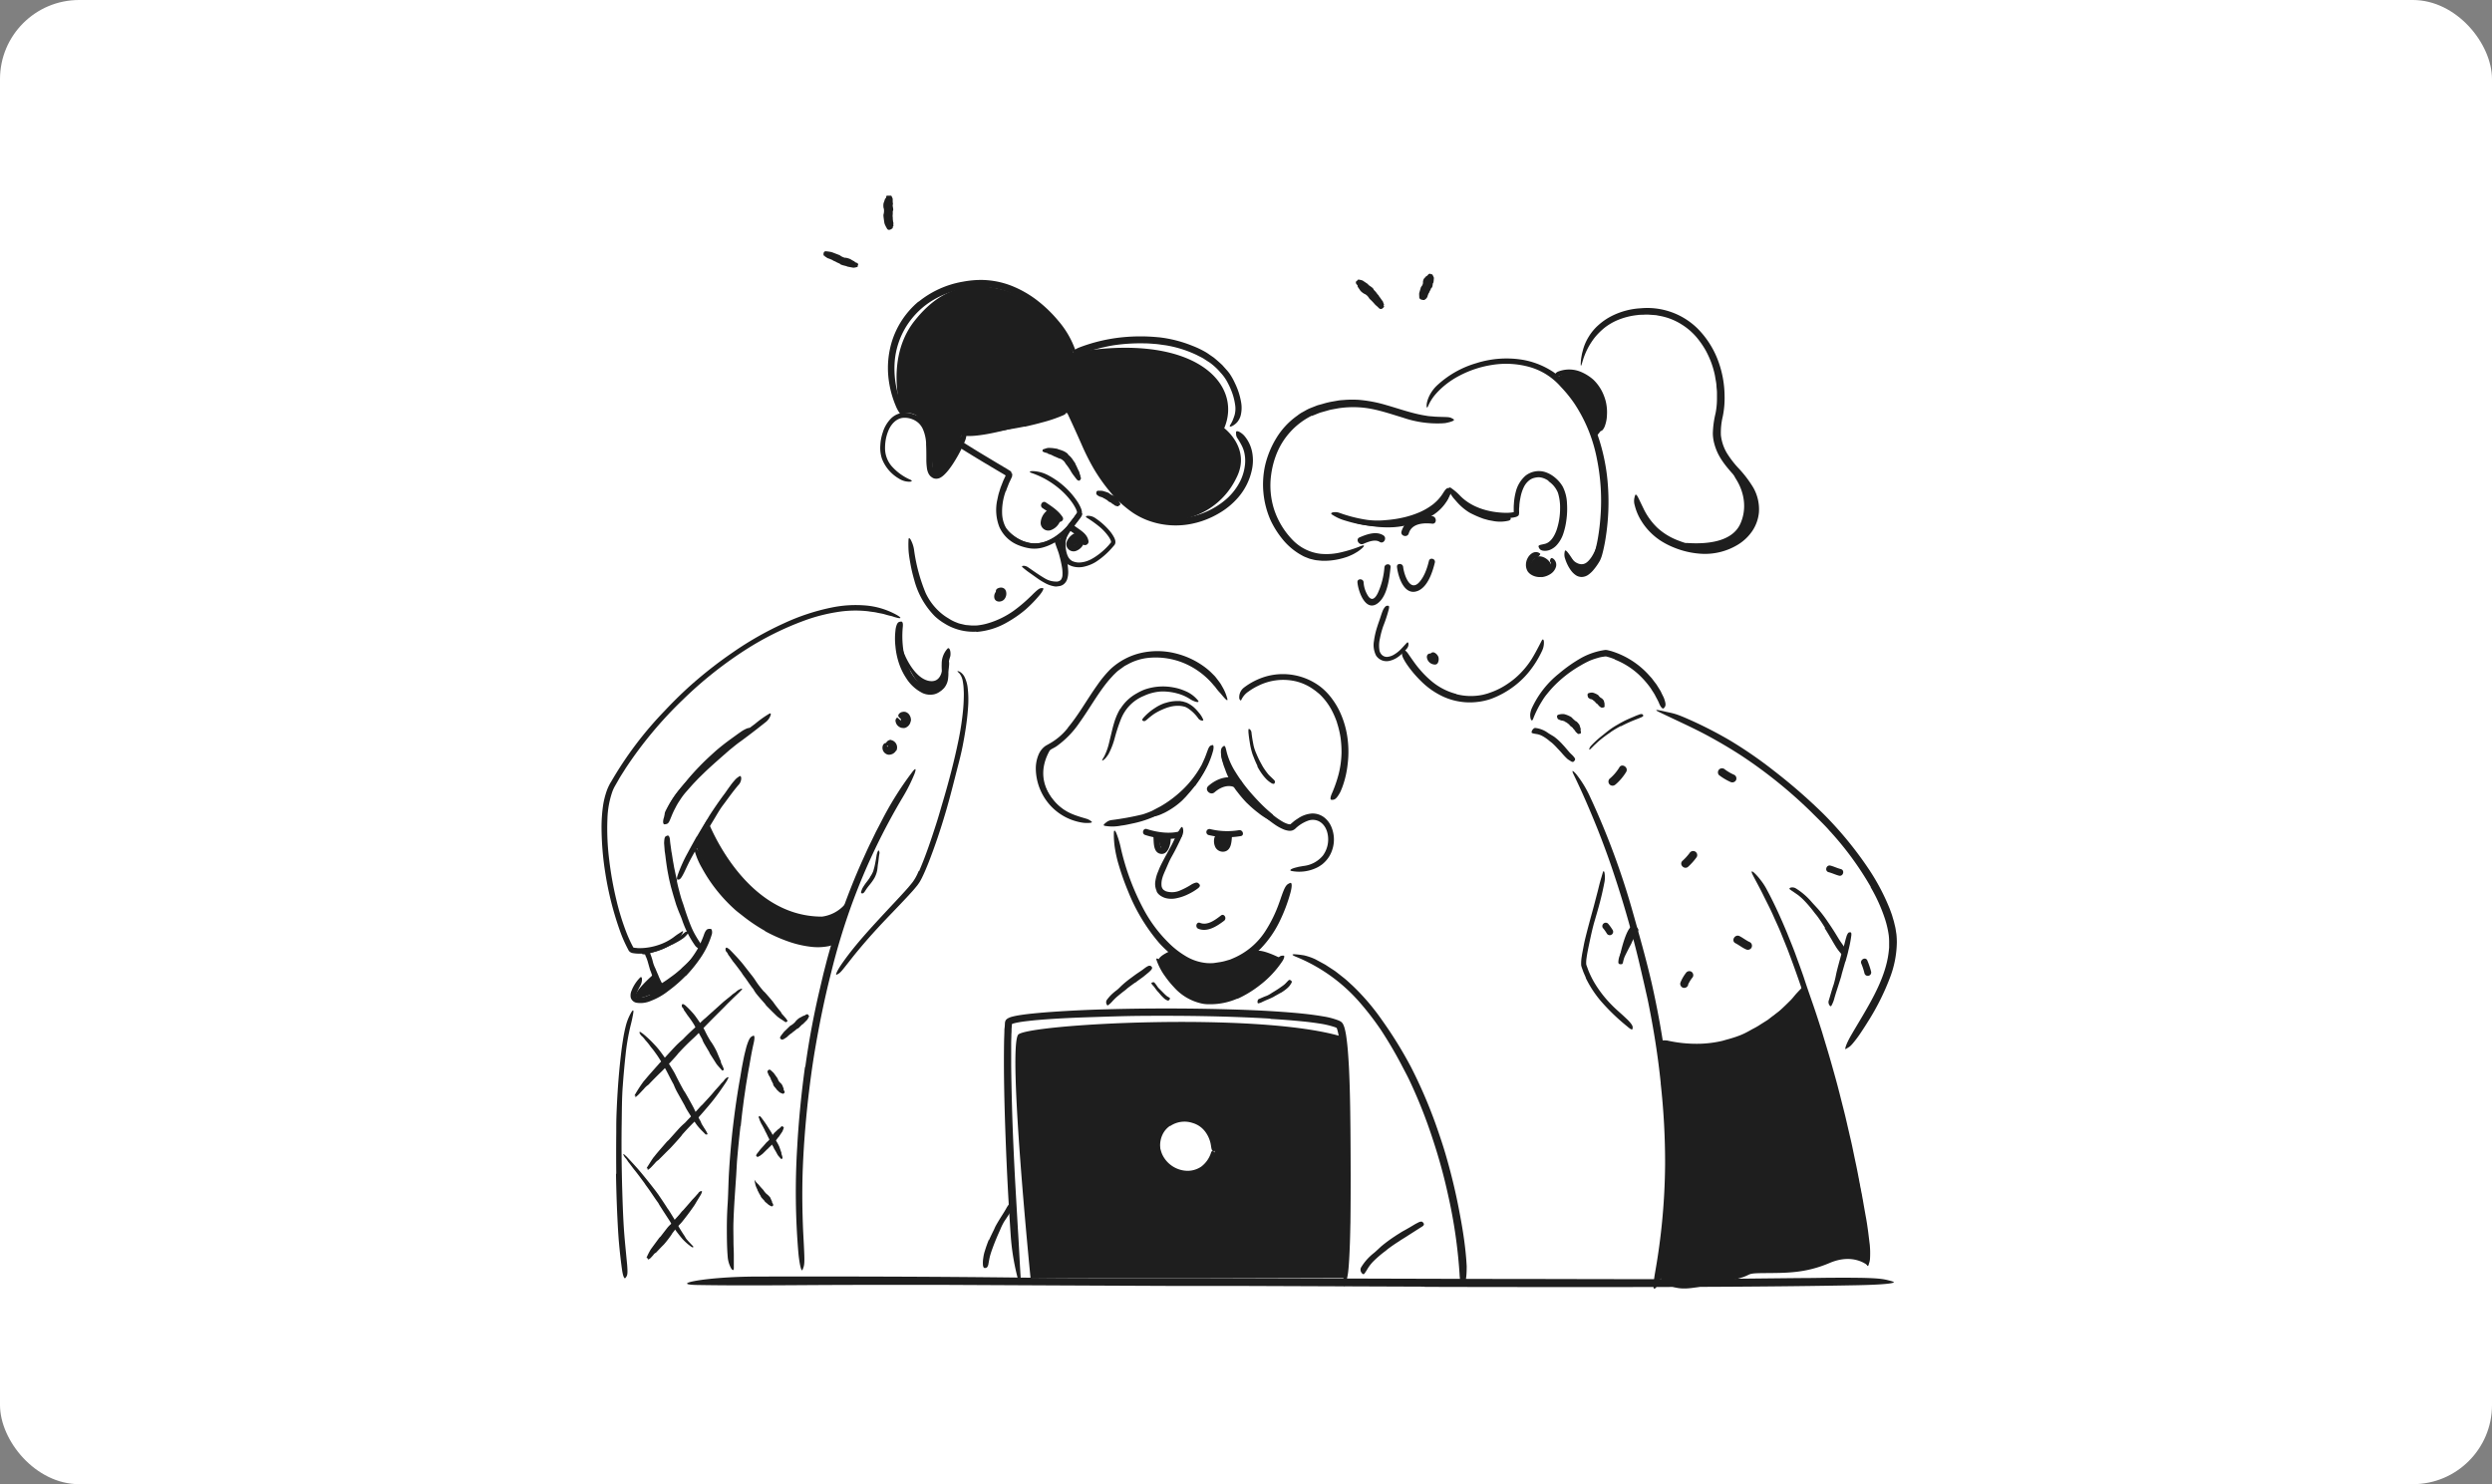 <svg xmlns="http://www.w3.org/2000/svg" width="554" height="330" fill="none"><rect width="100%" height="100%" fill="#808080" stroke="none"/><rect width="554" height="330" fill="#fff" rx="17.592"/><g fill="#1E1E1E" clip-path="url(#a)"><path d="M158.601 168.912a53.436 53.436 0 0 0-3.072 2.934c-.365.371-.693.772-1.045 1.148-1.214 1.349-2.429 2.716-3.564 4.168a23.27 23.27 0 0 0-1.366 2.004c-.267.438-.516.887-.747 1.343-.243.43-.446.882-.607 1.349-.055.23-.237.267-.383-.061a2.073 2.073 0 0 1 .152-1.495 25.357 25.357 0 0 1 3.607-5.4c.832-.991 1.663-2.048 2.55-3.038a59.148 59.148 0 0 1 3.036-3.116c.65-.608 1.318-1.215 1.992-1.823a50.34 50.34 0 0 1 3.188-2.515c.85-.607 1.663-1.215 2.55-1.822.194-.128.382-.243.607-.353.759-.407 1.057-.431 1.33-.273.064.032.125.071.182.115.158.152-.079.456-.607.79-1.47 1.081-3.036 2.132-4.506 3.347-1.111.869-2.216 1.768-3.267 2.728l-.03-.03zm-4.277 18.566 2.903-5.286s7.893 21.615 25.503 21.615a8.148 8.148 0 0 0 4.918-2.527c1.986-2.272-2.204 8.244-2.204 8.244s-18.49 2.606-28.6-17.186l-2.52-4.86zm-5.063 29.67c.328-.231.649-.474.959-.723.31-.249.607-.51.929-.777.322-.268.419-.414.638-.608a36.381 36.381 0 0 0 2.234-2.193c.309-.339.597-.696.863-1.069.316-.497.663-.974 1.038-1.428.127-.14.279 0 .376.213a1.207 1.207 0 0 1-.042.929 12.763 12.763 0 0 1-2.326 2.947c-.546.516-1.05 1.111-1.603 1.64a31.325 31.325 0 0 1-1.913 1.652c-.412.31-.819.608-1.244.93-.608.455-1.306.875-1.968 1.288-.51.334-1.002.674-1.524.99-.112.075-.23.142-.352.2-.461.207-.644.177-.85-.073a1.205 1.205 0 0 1-.14-.17c-.121-.206 0-.467.267-.68.851-.608 1.761-1.106 2.666-1.689a26.731 26.731 0 0 0 1.974-1.373l.018-.006z"/><path d="M146.716 219.942c-.984.814-4.724 2.613-5.374 1.683-.65-.929 3.801-4.86 3.801-4.86l1.573 3.177zm53.538-59.838v.133a.731.731 0 0 0 1.243.516.728.728 0 0 0 .213-.516v-.133a.728.728 0 1 0-1.456 0zm-2.731 5.625a1.533 1.533 0 0 0-.467 1.155.741.741 0 0 0 .728.729.732.732 0 0 0 .728-.729c0-.11-.054-.031.043-.122.667-.656-.358-1.689-1.032-1.033zm2.628-22.909c.049 0 .176 0 .182.091.073 1.658 2.66 7.952 6.309 8.505 1.445.218 2.217-.535 2.623-1.689.231-.662.608-2.77 1.512-2.868.608-.06 0 4.484-1.821 5.984-2.757 2.266-5.137-1.172-6.412-3.402-1.021-1.774-2.284-2.533-2.52-4.556-.025-.316-.286-2.09.127-2.065zm36.5-19.944a7.201 7.201 0 0 1-.169-1.13c0-.134-.031-.274-.031-.413.01-.482.063-.962.158-1.434.036-.213.085-.419.121-.607.052-.268.14-.528.261-.772.073-.152.273.158.195.431a16.226 16.226 0 0 0-.286 1.556 5.26 5.26 0 0 0 0 .972c.014.357.059.713.134 1.063.041.218.098.433.17.644.103.317.244.621.418.905.145.207.314.397.504.565l.115.115c.146.14.17.213.134.322-.036.11 0 .055 0 .073 0 .018-.146.067-.291 0a2.757 2.757 0 0 1-1.008-1.16 5.052 5.052 0 0 1-.412-1.094l-.013-.036z"/><path d="M234.454 120.379a9.004 9.004 0 0 1-3.17 1.094 7.582 7.582 0 0 1-5.289-1.124 11.837 11.837 0 0 1-1.53-1.082 7.845 7.845 0 0 1-1.621-1.737c-.267-.413.577-.267 1.166.34a10.334 10.334 0 0 0 3.722 2.558 6.882 6.882 0 0 0 2.751.388 7.59 7.59 0 0 0 2.981-.783c.58-.286 1.133-.623 1.652-1.009a14.15 14.15 0 0 0 2.186-1.986c.487-.579.937-1.187 1.348-1.823l.273-.413c.352-.51.504-.644.741-.656a.687.687 0 0 1 .157 0c.152 0 .122.31-.078.735a12.785 12.785 0 0 1-2.611 3.487 13.696 13.696 0 0 1-2.666 2.035l-.012-.024z"/><path d="M233.632 114.262s-2.428 2.612-1.263 2.74c1.166.127 2.721-1.963 2.721-1.963l-1.458-.777zm6.765 5.886s-2.082-1.13-2.137.863c-.024.941 2.137-.863 2.137-.863zm-26.668-23.334s-3.771 9.799-5.465 9.228c-1.694-.571-.437-5.334-2.18-10.62-1.069-3.237-4.153-4.252-5.525-3.152 0 0-4.16-12.15 2.732-20.898s14.027-8.353 19.625-6.95c6.024 1.507 12.818 7.503 15.721 13.972 26.996-4.69 37.702 6.968 33.524 16.804 0 0 6.072 4.514 2.696 11.069a16.673 16.673 0 0 1-14.725 9.477c-11.009.431-18.526-15.407-20.366-20.303-1.84-4.897-4.026-3.603-4.026-3.603s-16.558 6.1-22.011 4.976zm84.468 133.638c-18.666-5.583-70.37-2.722-71.875-.353-2.278 3.591 2.781 54.068 2.781 54.068h69.969c1.833-14.07-.875-53.715-.875-53.715zm-32.662 30.484c-4.123.881-9.011-2.217-8.44-7.29.571-5.073 5.623-4.599 5.623-4.599 4.25-1.494 6.898 3.615 7.286 5.134.389 1.518-.346 5.88-4.469 6.755zm-32.983-94.114a5.895 5.895 0 0 0-1.445 5.675c.874 3.456 2.283 8.298 8.841 9.689-2.514-.796-11.738-6.713-6.37-15.686l-1.026.322zm33.125 7.898-.99 1.215-1.062 1.215-.808.832a16.97 16.97 0 0 1-3.303 2.394c-.267.146-.528.298-.808.419-.279.122-.546.261-.832.365a5.373 5.373 0 0 1-2.289.407c-.249 0-.206-.14 0-.292.117-.088.244-.164.377-.225.166-.092.344-.164.528-.212a15.266 15.266 0 0 0 3.959-1.914 12.601 12.601 0 0 0 2.071-1.823l.534-.552.504-.608c.34-.383.656-.79.959-1.215.395-.498.747-1.027 1.099-1.561.274-.395.516-.808.765-1.215.249-.407.498-.826.699-1.258.322-.674.607-1.342.886-2.029.061-.145.116-.297.182-.449.268-.541.432-.681.662-.723a.789.789 0 0 1 .158-.031c.152 0 .17.28.073.729-.073.335-.182.657-.285.991a6.572 6.572 0 0 1-.365.978c-.303.607-.607 1.288-.953 1.901-.273.456-.522.93-.82 1.367l-.911 1.318-.03-.024zm11.591 3.906a26.531 26.531 0 0 1-2.131-2.472 10.82 10.82 0 0 1-.71-.954 18.75 18.75 0 0 1-1.925-3.718c-.194-.607-.462-1.148-.607-1.75a9.218 9.218 0 0 1-.322-1.142 8.676 8.676 0 0 1-.128-1.215c0-.243.189-.23.413-.054.3.226.514.547.607.911a27.316 27.316 0 0 0 1.452 4.35c.206.419.437.832.68 1.245l.813 1.185a25.81 25.81 0 0 0 2.022 2.43c.444.48.917.929 1.397 1.367a23.298 23.298 0 0 0 2.32 1.822c.607.437 1.299.778 1.949 1.16.145.079.291.152.431.237.528.322.662.492.692.723a.696.696 0 0 1 0 .158c0 .152-.291.14-.747 0a13.78 13.78 0 0 1-3.734-2.156 24.737 24.737 0 0 1-2.484-2.157l.012.03zm-16.14 32.647c-.328-.273-4.038 1.458-3.546 2.43.492.972 4.056 9.963 14.184 8.432 10.129-1.531 12.843-9.112 12.843-9.112s-4.451-2.297-5.629-1.458c-1.178.838-5.629 3.201-10.213 3.201a9.47 9.47 0 0 1-7.639-3.493zm-3.485-25.12s-.031 2.466 1.014 2.728c1.554.388 1.002-2.728 1.002-2.728h-2.016zm13.455-.28s-.607 2.831.316 3.038c.923.206 2.046-2.09 1.986-3.038-.061-.947-2.302 0-2.302 0zm89.047 26.567s1.317-6.294 2.823-6.58c1.506-.285-.492 3.074-.492 3.074l-2.331 3.506zm8.812 19.069s15.302 4.137 24.61-5.066c0 0 5.526-3.925 7.354-7.327 0 0 11.482 35.618 13.176 48.479 1.694 12.86 1.215 13.851 1.215 13.851s-3.134-2.941-8.55-.638c-5.416 2.302-9.515 2.217-14.622 2.26-5.106.042-1.402.425-8.306 1.822-6.904 1.397-9.491 2.218-12.448 1.033-2.957-1.185-2.429-.802-1.482-8.456.948-7.655 1.251-30.078.486-36.031-.765-5.954-1.433-9.927-1.433-9.927zm6.229-110.772c3.916.255 9.794-.085 11.7-4.252 1.488-3.269.954-6.914-.91-9.903-2.429-3.882 4.001 1.252 4.402 5.468.401 4.216-2.004 7.29-3.886 8.359-1.883 1.069-10.596 1.61-11.768.923-1.172-.686.462-.595.462-.595zm-26.086 3.22s1.894 2.43 3.643 1.094c1.749-1.337 2.678-4.921 2.678-4.921s-.207 5.091-2.18 6.64c-1.974 1.549-4.251-1.877-4.251-1.877l.11-.936zm-34.124-7.739-.886.279c-.304.079-.607.14-.905.213-.607.158-1.214.237-1.822.334-.443.085-.892.121-1.335.164a23.36 23.36 0 0 1-4.706-.17c-.693-.085-1.379-.207-2.059-.316l-1.299-.274a12.346 12.346 0 0 1-1.257-.419c-.516-.194.352-.607 1.305-.407a41.95 41.95 0 0 0 5.186.723c.261 0 .528.037.795.049l.808-.037c.54 0 1.075-.097 1.609-.158.534-.06 1.172-.188 1.755-.279.583-.091 1.148-.273 1.718-.444l1.033-.352c.34-.121.667-.285 1.001-.431.504-.225.992-.481 1.464-.766.48-.279.917-.607 1.354-.935.316-.286.607-.571.923-.863.316-.292.534-.644.807-.954.122-.138.233-.284.334-.437.419-.535.608-.656.936-.608.071.007.142.017.212.031.213.061.182.395-.073.875a9.886 9.886 0 0 1-3.467 3.584c-.528.346-1.099.607-1.658.923-.558.316-1.153.529-1.761.711l-.012-.036zm14.736-.911a20.037 20.037 0 0 1-2.271-.948 11.671 11.671 0 0 1-.796-.407 12.042 12.042 0 0 1-2.429-1.98c-.321-.334-.607-.681-.923-1.033a6.622 6.622 0 0 1-.971-1.446c-.158-.334.698-.346 1.099.158.689.875 1.44 1.699 2.247 2.467.247.235.522.439.819.607.292.186.594.354.905.504.678.362 1.387.661 2.119.893.444.17.917.243 1.379.371.346.091.71.121 1.068.188.355.064.715.1 1.075.11a9.453 9.453 0 0 0 1.664-.092l.364-.03c.456 0 .607.091.711.389.028.067.052.136.073.206.048.225-.134.42-.48.511a8.234 8.234 0 0 1-3.231.103l-1.214-.225-1.214-.334.006-.012zm11.92 8.486c-.188.061-2.544 1.951-.881 3.354 1.664 1.403 3.747.437 4.111-.832.365-1.27-1.694-3.044-3.23-2.522zm4.394-39.718s2.429-2.43 6.54-.2c4.111 2.229 3.88 7.29 3.935 9.16a4.863 4.863 0 0 1-1.852 4.107s-5.246-9.951-7.196-11.725c-1.949-1.774-1.427-1.342-1.427-1.342z"/><path d="m316.696 286.081-40.975-.158h-14.943c-17.561-.073-35.117-.154-52.67-.243-7.79 0-15.623 0-23.353.03-9.934.043-19.905.176-29.832 0-6.188-.115 1.657-1.822 13.103-1.871 20.287-.042 40.556 0 61.007.255 12.223.14 24.956.061 37.465.085l41.29.122c8.469.024 16.935.046 25.4.067 12.824 0 25.703.072 38.43.036 9.892 0 19.595-.152 29.371-.237 2.156 0 4.25-.055 6.43-.067 8.052-.03 10.614.085 12.345.559.386.088.767.198 1.141.328.772.365-2.507.675-8.403.784-17.482.328-35.923.389-54.431.401-13.747 0-27.561 0-41.345-.043a.15.15 0 0 0-.03-.048zm-41.602-64.055a14.954 14.954 0 0 1-5.623 1.257h-1.068a6.898 6.898 0 0 1-1.063-.115 11.533 11.533 0 0 1-6.333-3.645 21.655 21.655 0 0 1-2.022-2.479 13.68 13.68 0 0 1-1.876-3.578c-.134-.395.078-.431.443-.218.513.334.957.765 1.305 1.269.759 1.069 1.488 2.139 2.32 3.111a16.793 16.793 0 0 0 2.781 2.6 8.443 8.443 0 0 0 4.317 1.549 12.017 12.017 0 0 0 5.125-.693 19.063 19.063 0 0 0 2.975-1.379 23.958 23.958 0 0 0 4.081-2.934c.95-.872 1.85-1.796 2.696-2.77a9.03 9.03 0 0 1 .577-.608 4.51 4.51 0 0 1 .838-.759 1.21 1.21 0 0 1 .607-.146h.243c.067 0 .115.152.067.365a2.53 2.53 0 0 1-.395.856 22.147 22.147 0 0 1-5.07 5.389 24.436 24.436 0 0 1-4.894 2.977l-.031-.049zm-22.723-3.566c-.529.383-1.069.772-1.597 1.173-.195.145-.359.322-.553.473a39.997 39.997 0 0 0-2.01 1.61c-.285.256-.552.535-.814.802a5.903 5.903 0 0 1-1.062 1.003c-.134.085-.286-.079-.364-.328a.99.99 0 0 1 .066-.827c.296-.409.623-.795.978-1.154.364-.355.752-.686 1.16-.99.498-.359.904-.845 1.372-1.258a23.925 23.925 0 0 1 1.585-1.3l1.02-.753c.516-.383 1.057-.735 1.585-1.093.413-.28.789-.608 1.214-.869.103-.049.195-.11.304-.158a.701.701 0 0 1 .473-.043c.11.03.207.096.274.189.03.048.073.091.097.133.085.146 0 .359-.201.608a7.079 7.079 0 0 1-.929.844c-.164.146-.327.28-.497.407a5.395 5.395 0 0 1-.511.407c-.522.377-1.062.754-1.578 1.167l-.012-.043z"/><path d="M318.431 253.033a110.16 110.16 0 0 0-4.858-12.314c-.668-1.47-1.457-2.873-2.192-4.301a94.205 94.205 0 0 0-4.323-7.32 63.334 63.334 0 0 0-5.21-6.713 37.603 37.603 0 0 0-13.899-9.72c-.911-.401-.747-.535.139-.468.438.03 1.063.103 1.822.225.845.201 1.669.484 2.459.844l2.241 1.215 2.131 1.391c.68.505 1.336 1.039 2.004 1.562.668.522 1.269 1.118 1.901 1.682a49.87 49.87 0 0 1 6.57 7.679 91.324 91.324 0 0 1 6.485 10.498c2.05 4.023 3.847 8.17 5.38 12.417.929 2.619 1.821 5.249 2.562 7.898a130.68 130.68 0 0 1 2.878 12.253c.607 3.189 1.117 6.33 1.391 9.544.066.711.109 1.403.151 2.12 0 2.667-.218 3.523-.686 4.052-.097.128-.188.286-.255.358-.206.231-.558-.862-.649-2.739a112.224 112.224 0 0 0-2.508-17.314 121.721 121.721 0 0 0-3.54-12.861l.006.012z"/><path d="M282.423 226.485c-9.655-.565-19.37-.68-29.061-.607-3.54.036-7.074.158-10.608.273-3.158.097-6.309.231-9.455.444-1.572.109-3.145.23-4.693.413-.778.085-1.549.188-2.302.328-.37.073-.741.152-1.068.249-.116.042-.322.091-.286.261l-.067.954c0 .37 0 .759-.042 1.136 0 .765-.049 1.525-.043 2.296v4.605c.031 3.074.098 6.148.183 9.222.151 5.54.412 11.105.698 16.597l.607 10.588c.237 3.53.377 7.066.607 10.583.128 2.187-.212 1.932-.716.103a52.006 52.006 0 0 1-1.488-9.294 694.75 694.75 0 0 1-1.135-21.658c-.262-7.235-.456-14.47-.328-21.76l.06-1.793c0-.297 0-.607.049-.917.049-.31.055-.747.079-1.124.027-.189.087-.372.176-.54.116-.156.26-.288.425-.389a3.91 3.91 0 0 1 .99-.395c.51-.134.99-.225 1.475-.31a54.501 54.501 0 0 1 2.891-.377c1.925-.2 3.855-.346 5.786-.473 3.868-.249 7.748-.413 11.604-.511a499.313 499.313 0 0 1 29.395.128c3.036.115 6.03.261 9.042.48 3.011.219 6.029.486 9.035 1.008 1.174.181 2.325.491 3.431.924l.218.109c.092.05.182.104.268.164.165.13.303.291.406.474.153.296.273.608.359.929.153.574.272 1.156.358 1.744.34 2.296.473 4.587.607 6.871.225 4.574.292 9.112.334 13.668.055 7.047.085 13.973 0 20.917-.036 1.537-.061 3.037-.115 4.58-.104 2.868-.213 4.757-.353 6.075-.087.91-.264 1.81-.528 2.685-.074.27-.163.536-.267.796-.134.267-.206-.188-.261-1.215a73.688 73.688 0 0 1-.067-4.769c0-12.423.255-25.545-.176-38.661-.091-2.43-.2-4.86-.407-7.29-.103-1.215-.224-2.4-.413-3.56a12.167 12.167 0 0 0-.364-1.61c-.036-.097-.079-.225-.109-.279a2.91 2.91 0 0 0-.456-.195 20.015 20.015 0 0 0-3.4-.789 62.472 62.472 0 0 0-3.589-.456 163.86 163.86 0 0 0-7.286-.571v-.061z"/><path d="M260.1 250.329a4.867 4.867 0 0 0-1.652 1.932 5.563 5.563 0 0 0-.534 2.563l.036.48c0 .164.079.316.116.468.08.312.186.617.315.911a6.317 6.317 0 0 0 5.641 3.645 5.45 5.45 0 0 0 3.006-.917 6.244 6.244 0 0 0 2.229-3.22c.133-.388.546-.303.862.183a2.312 2.312 0 0 1-.079 2.345 6.454 6.454 0 0 1-1.864 1.98 5.48 5.48 0 0 1-1.184.65 6.75 6.75 0 0 1-1.269.407 7.395 7.395 0 0 1-2.636.109 7.857 7.857 0 0 1-1.263-.316l-.607-.218-.577-.292a9.192 9.192 0 0 1-2.465-1.871 7.184 7.184 0 0 1-1.573-2.715 6.775 6.775 0 0 1 .657-5.339 6.748 6.748 0 0 1 4.347-3.166 7.83 7.83 0 0 1 5.926 1.136 7.29 7.29 0 0 1 2.854 3.76c.119.336.21.682.273 1.033.095.468.084.951-.03 1.415a.801.801 0 0 1-.486.565 1.36 1.36 0 0 1-.316.128c-.358.048-.51-.456-.607-1.215a6.8 6.8 0 0 0-1.317-3.183 5.36 5.36 0 0 0-2.788-1.902 5.656 5.656 0 0 0-4.967.687l-.048-.043zm50.808 25.74c-.759.474-1.494.99-2.222 1.525-.268.194-.498.425-.753.607a24.035 24.035 0 0 0-2.63 2.266 9.113 9.113 0 0 0-.977 1.179c-.371.534-.644 1.112-1.063 1.604-.133.152-.407 0-.607-.304a1.123 1.123 0 0 1-.085-1.118 11.782 11.782 0 0 1 2.823-3.195c.662-.529 1.251-1.167 1.913-1.713a35.04 35.04 0 0 1 2.259-1.689c.486-.316.953-.644 1.451-.942.365-.237.735-.468 1.124-.674.388-.207.759-.432 1.141-.644l.868-.517c.286-.176.577-.346.881-.498l.401-.206c.534-.201.734-.17.941.091.052.057.097.12.133.188.122.219 0 .486-.346.687l-2.975 1.895c-.735.504-1.53.936-2.265 1.458h-.012zm-27.945-94.897c.695.58 1.438 1.098 2.223 1.549.354.204.731.367 1.123.486.145.047.297.07.449.067.104 0 .122 0 .164-.049l.808-.68c.285-.219.607-.414.893-.608a6.298 6.298 0 0 1 2.999-1.057 4.247 4.247 0 0 1 2.781.887 5.268 5.268 0 0 1 1.646 2.266 7.232 7.232 0 0 1 0 5.267 6.55 6.55 0 0 1-1.215 2.023 7.802 7.802 0 0 1-.85.826 8.61 8.61 0 0 1-.983.644 8.945 8.945 0 0 1-5.726.893c-.608-.085-.48-.322.03-.547.328-.13.668-.232 1.014-.303.407-.134.88-.171 1.372-.28a6.539 6.539 0 0 0 4.402-2.32 6.08 6.08 0 0 0 1.051-4.824 4.892 4.892 0 0 0-.534-1.446 4.585 4.585 0 0 0-.438-.607 3.54 3.54 0 0 0-.546-.499 3.038 3.038 0 0 0-2.799-.394 8.052 8.052 0 0 0-2.903 1.822c-.205.179-.448.31-.71.383a2.17 2.17 0 0 1-.705.042 4.336 4.336 0 0 1-1.147-.297 10.476 10.476 0 0 1-1.883-1.027 27.212 27.212 0 0 1-3.782-3.116 40.544 40.544 0 0 1-4.773-5.602 23.963 23.963 0 0 1-2.866-4.914 11.208 11.208 0 0 1-.425-1.215c-.389-1.586-.188-2.181.182-2.485.081-.077.171-.144.267-.2.31-.098.419.498.656 1.488a15.742 15.742 0 0 0 1.949 4.35 34.59 34.59 0 0 0 2.957 4.088 50.808 50.808 0 0 0 2.563 2.813 31.44 31.44 0 0 0 2.805 2.545l-.049.031zm14.287-20.468a18.993 18.993 0 0 0-1.384-3.134 14.14 14.14 0 0 0-2.022-2.734 8.063 8.063 0 0 0-.917-.845l-.48-.388-.504-.359a11.281 11.281 0 0 0-3.971-1.78 12.441 12.441 0 0 0-8.203.99 12.9 12.9 0 0 0-2.174 1.282 4.508 4.508 0 0 0-1.549 1.695c-.127.401-.37.432-.534-.121a2.698 2.698 0 0 1 1.038-2.43 14.932 14.932 0 0 1 5.04-2.515 13.818 13.818 0 0 1 11.962 2.332 13.567 13.567 0 0 1 2.617 2.734 16.459 16.459 0 0 1 1.877 3.244 20.299 20.299 0 0 1 1.348 4.374c.421 2.273.489 4.596.2 6.889a21.413 21.413 0 0 1-1.214 5.176c-.158.365-.28.735-.468 1.088-.716 1.294-1.129 1.597-1.615 1.628a1.634 1.634 0 0 1-.328 0c-.316-.061-.206-.687.207-1.586a29.27 29.27 0 0 0 1.451-4.252c.365-1.487.568-3.008.607-4.538.014-1.15-.057-2.3-.213-3.439a20.529 20.529 0 0 0-.801-3.353l.03.042zm-33.554 16.039a26.411 26.411 0 0 1-3.978 3.104c-.503.354-1.026.679-1.566.972a23.822 23.822 0 0 1-6.072 2.218c-.935.188-1.864.431-2.806.528a9.704 9.704 0 0 1-3.643.061c-.376-.073-.316-.261 0-.528.192-.168.395-.322.607-.462.274-.156.575-.257.887-.298a63.136 63.136 0 0 0 6.904-1.263 20.597 20.597 0 0 0 2.028-.76l1.931-1.02a24.618 24.618 0 0 0 3.923-2.795 23.683 23.683 0 0 0 2.137-2.078 23.413 23.413 0 0 0 2.684-3.645l.431-.753.358-.79.352-.783.304-.808c.091-.231.164-.468.261-.705.31-.881.528-1.124.874-1.215.077-.03.156-.052.237-.067.243 0 .304.407.17 1.13a18.673 18.673 0 0 1-2.805 6.075l-.735 1.045-.807.99-.401.492-.443.462-.875.93.043-.037zm-26.309-14.933c2.429-2.898 4.299-6.342 6.607-9.562a25.776 25.776 0 0 1 2.793-3.384 14.81 14.81 0 0 1 6.855-3.681 16.626 16.626 0 0 1 7.712.097 18.1 18.1 0 0 1 6.2 2.843c.598.424 1.164.891 1.694 1.398l.783.783c.243.267.455.571.686.863.231.291.455.607.65.881l.546.96c.352.642.633 1.32.838 2.023.286.856.055.795-.486.218-.279-.285-.607-.711-1.026-1.184a9.38 9.38 0 0 1-.662-.76c-.224-.273-.425-.607-.698-.862a17.185 17.185 0 0 0-6.424-4.891 16.386 16.386 0 0 0-8.046-1.288 11.999 11.999 0 0 0-4.785 1.495l-.564.297c-.182.116-.346.25-.522.371-.34.255-.699.492-1.033.759-.334.268-.607.571-.935.875l-.88.966c-2.496 2.904-4.372 6.397-6.68 9.611a20.762 20.762 0 0 1-5.137 5.297c-.388.267-.831.462-1.214.699-.225.127-.358.194-.534.304-.16.117-.307.251-.438.4a4.611 4.611 0 0 0-1.02 2.266 9.84 9.84 0 0 0 .608 5.164 11.189 11.189 0 0 0 5.288 5.857c.522.265 1.062.495 1.616.686 1.032.364 1.742.547 2.234.705.36.091.7.25 1.002.467.109.071.211.152.304.243.097.122-.085.207-.523.243a7.146 7.146 0 0 1-1.979-.127 12.191 12.191 0 0 1-6.904-3.961 12.389 12.389 0 0 1-3.036-7.733 7.98 7.98 0 0 1 .558-3.238 4.626 4.626 0 0 1 .948-1.507c.216-.231.458-.435.722-.608l.723-.407a13.75 13.75 0 0 0 4.19-3.566l-.031-.012z"/><path d="M249.063 157.625a9.849 9.849 0 0 1 3.692-3.481c.53-.313 1.084-.583 1.657-.808 2.03-.716 4.21-.891 6.328-.51.932.153 1.842.422 2.708.801a7.182 7.182 0 0 1 2.89 2.127c.243.291.043.382-.322.322a2.853 2.853 0 0 1-.649-.213 4.264 4.264 0 0 1-.766-.401 9.863 9.863 0 0 0-2.999-1.306 12.49 12.49 0 0 0-3.31-.413 10.55 10.55 0 0 0-4.007.99 9.14 9.14 0 0 0-3.643 2.691 9.752 9.752 0 0 0-1.427 2.43 38.18 38.18 0 0 0-1.391 4.222 16.814 16.814 0 0 1-1.214 3.257 4.072 4.072 0 0 1-.389.662l-.364.492a4.704 4.704 0 0 1-.292.298 1.28 1.28 0 0 1-.376.267.646.646 0 0 1-.14.061c-.109 0 .073-.328.419-.906a13.56 13.56 0 0 0 1.045-2.843l.746-3.092c.195-.784.413-1.585.687-2.375.157-.395.297-.79.491-1.173.178-.393.38-.775.608-1.142l.018.043zm30.506 12.709a20.711 20.711 0 0 1-.862-1.974c-.097-.243-.201-.48-.28-.729a16.616 16.616 0 0 1-.607-2.679c-.073-.395-.121-.802-.182-1.215-.03-.255-.055-.516-.085-.772a4.8 4.8 0 0 1 0-.777c.036-.316.607.097.662.644.103 1.002.279 1.98.48 2.977.143.605.347 1.195.607 1.761a19.9 19.9 0 0 0 .874 1.865c.201.371.407.741.607 1.094.343.545.716 1.07 1.118 1.573.321.383.704.693 1.044 1.039l.231.225c.279.285.322.425.224.656a.822.822 0 0 1-.066.152c-.091.152-.31.14-.608 0a5.987 5.987 0 0 1-1.135-.863 10.377 10.377 0 0 1-.947-1.105 12.993 12.993 0 0 1-1.148-1.853l.073-.019zm-8.981 45.313a10.83 10.83 0 0 1-5.464-.607 16.56 16.56 0 0 1-4.64-2.746 23.11 23.11 0 0 1-2.805-2.649 40.794 40.794 0 0 1-6.874-11.427 55.667 55.667 0 0 1-1.991-5.552 28.02 28.02 0 0 1-.887-3.645 19.701 19.701 0 0 1-.303-3.779c0-.79.249-.674.534-.036.407 1.018.73 2.069.965 3.14a54.193 54.193 0 0 0 5.192 13.973 30.718 30.718 0 0 0 5.465 7.29 19.213 19.213 0 0 0 3.91 3.037 10.823 10.823 0 0 0 4.597 1.489 9.4 9.4 0 0 0 1.482 0c.504-.061 1.008-.152 1.512-.225a10.389 10.389 0 0 0 1.487-.359c.243-.072.492-.127.729-.212l.704-.298a15.883 15.883 0 0 0 7.032-5.899 29.954 29.954 0 0 0 3.163-6.463c.195-.499.34-.997.529-1.501.662-1.877 1.002-2.43 1.56-2.697.12-.072.249-.129.383-.17.376-.073.394.795 0 2.235a36.713 36.713 0 0 1-2.429 6.397 23.25 23.25 0 0 1-4.117 5.911 17.305 17.305 0 0 1-4.433 3.262c-.406.219-.85.371-1.269.553l-.643.268-.668.188c-.444.115-.887.255-1.336.358l-1.354.213-.031-.049zm-16-29.992c2.368.765 5.368 1.172 7.809.565a.69.69 0 0 0 .124-1.226.689.689 0 0 0-.489-.093c-2.204.547-4.955.122-7.08-.565-.838-.273-1.214 1.051-.364 1.319z"/><path d="M256.429 186.153c.073 1.215-.048 3.39 1.555 3.688 1.773.322 2.338-2.315 2.289-3.579 0-.874-1.397-.881-1.366 0a3.937 3.937 0 0 1-.231 1.525 1.82 1.82 0 0 1-.298.577c-.109.128-.151.14-.176.128-.249-.103-.297-.705-.321-.924-.067-.467-.061-.947-.085-1.415-.055-.875-1.421-.881-1.367 0zm12.205-.499c2.357.572 4.805.657 7.195.249.869-.121.498-1.439-.364-1.318a16.09 16.09 0 0 1-6.467-.249.685.685 0 0 0-.735.987c.078.153.21.271.371.331z"/><path d="M269.98 186.262c-.195.747-.1 1.539.267 2.218a1.898 1.898 0 0 0 2.107.832c1.409-.413 1.433-2.223 1.531-3.408.066-.881-1.3-.875-1.367 0-.048.535.031 1.634-.431 2.023-.71.607-.874-.917-.789-1.306.188-.857-1.13-1.215-1.318-.359zm-12.816 11.908a3.787 3.787 0 0 1-.297-2.351 8.186 8.186 0 0 1 .571-1.981c.182-.443.34-.875.546-1.294.704-1.458 1.512-2.855 2.265-4.252.34-.608.65-1.27.953-1.914.362-.843.818-1.642 1.36-2.381.183-.237.34-.085.425.237.106.433.081.887-.072 1.306-.322.862-.753 1.677-1.154 2.509a41.404 41.404 0 0 1-1.3 2.46c-.546.966-.965 2.054-1.427 3.08-.127.28-.248.559-.358.839-.111.266-.204.54-.279.82a4.48 4.48 0 0 0-.176 1.652c.021.289.126.566.303.796a.962.962 0 0 0 .322.273c.132.096.277.172.431.225a4.47 4.47 0 0 0 3.115-.219 16.385 16.385 0 0 0 2.332-1.215c.164-.11.337-.207.516-.291.686-.31.978-.298 1.263 0 .068.066.131.137.188.212.158.262 0 .578-.449.893-.662.491-1.372.915-2.119 1.264-.819.404-1.686.7-2.581.881a5.264 5.264 0 0 1-2.283 0 3.81 3.81 0 0 1-1.147-.486 2.598 2.598 0 0 1-.978-1.009l.03-.054zm9.258 8.347c2.034.808 4.153-.608 5.707-1.786.693-.529 0-1.714-.686-1.179-1.263.966-2.993 2.308-4.657 1.646-.82-.328-1.172.997-.364 1.319zm3.602-30.364c1.251-1.105 3.091-1.877 4.682-.978 1.105.608 2.101-1.081.996-1.707-2.429-1.354-5.137-.419-7.074 1.288-.954.845.443 2.236 1.396 1.397zm53.719-21.815c1.954.513 4.001.557 5.975.128.359-.091.717-.182 1.069-.292l1.044-.376a16.436 16.436 0 0 0 3.492-1.865 17.24 17.24 0 0 0 3.036-2.613 18.664 18.664 0 0 0 2.186-2.843c.801-1.3 1.494-2.673 2.198-4.04.231-.425.425-.279.48.189a4.145 4.145 0 0 1-.419 2.114 22.506 22.506 0 0 1-2.538 4.185c-1 1.318-2.17 2.497-3.48 3.506a19.843 19.843 0 0 1-5.301 2.958 14.083 14.083 0 0 1-3.285.711c-1.115.119-2.241.1-3.351-.055a14.126 14.126 0 0 1-3.96-1.13 17.11 17.11 0 0 1-5.045-3.535 24.95 24.95 0 0 1-3.036-3.597 15.871 15.871 0 0 1-.553-.874c-.644-1.13-.68-1.574-.443-1.987.048-.096.105-.188.17-.273.237-.237.698.115 1.178.868.771 1.094 1.512 2.218 2.398 3.244a21.383 21.383 0 0 0 2.884 2.856 14.01 14.01 0 0 0 5.332 2.685l-.031.036zm20.518-47.421a4.591 4.591 0 0 0-1.469-.699 3.3 3.3 0 0 0-.753-.103 4.36 4.36 0 0 0-.796.103 3.031 3.031 0 0 0-1.408.693 4.262 4.262 0 0 0-1.033 1.318 9.093 9.093 0 0 0-.807 2.515 13.176 13.176 0 0 0-.225 1.555c0 .262-.036.523-.055.79-.018.267 0 .45 0 .984-.048.213 0 .444-.212.608a1.469 1.469 0 0 1-.607.291l-.346.079-.249.043-.45.048a13.28 13.28 0 0 1-1.773.037 17.938 17.938 0 0 1-3.467-.468 15.94 15.94 0 0 1-4.25-1.646 10.112 10.112 0 0 1-4.111-4.174c-.261-.559 0-.607.479-.285a12.319 12.319 0 0 1 1.865 1.616c2.544 2.618 6.369 3.73 10.104 3.803.44.008.88-.014 1.317-.067l.298-.049h.103a.213.213 0 0 0 .103-.042v-.104a.461.461 0 0 1 0-.091v-.874c0-.377.037-.754.061-1.13.067-.761.195-1.514.382-2.254a6.96 6.96 0 0 1 2.18-3.645 4.796 4.796 0 0 1 4.251-.845 6.524 6.524 0 0 1 2.307 1.27 7.4 7.4 0 0 1 1.7 1.98 8.878 8.878 0 0 1 .96 3.761 18.235 18.235 0 0 1-.146 3.779 15.76 15.76 0 0 1-.65 2.867 7.096 7.096 0 0 1-1.524 2.661c-.336.362-.735.66-1.178.881a2.964 2.964 0 0 1-1.943.297 1.402 1.402 0 0 1-.479-.212.917.917 0 0 1-.262-.334 1.252 1.252 0 0 1-.145-.341c-.031-.182.133-.303.394-.376.261-.073.644-.134 1.063-.243 1.214-.322 2.022-1.598 2.55-3.038.52-1.546.784-3.167.784-4.799a10.963 10.963 0 0 0-.48-3.517 5.614 5.614 0 0 0-2.083-2.552v-.091z"/><path d="M313.793 116.144a26.981 26.981 0 0 1-4.585.784c-.558.043-1.117.122-1.675.122a25.363 25.363 0 0 1-5.878-.608 29.68 29.68 0 0 1-2.526-.668 10.423 10.423 0 0 1-3.036-1.385c-.292-.201-.122-.389.255-.474a2.825 2.825 0 0 1 1.493.14 31.407 31.407 0 0 0 6.23 1.555c1.325.161 2.663.173 3.99.036a25.646 25.646 0 0 0 4.347-.686c.88-.217 1.745-.493 2.587-.826a14.266 14.266 0 0 0 3.565-1.987 9.926 9.926 0 0 0 2.082-2.242l.352-.552c.462-.675.656-.857 1.106-.845.099-.006.198-.006.297 0 .31.049.383.492.146 1.167a9.752 9.752 0 0 1-4.336 4.653 19.168 19.168 0 0 1-4.402 1.823l-.012-.007z"/><path d="M291.604 92.434a16.185 16.185 0 0 0-7.936 8.815 19.465 19.465 0 0 0-1.081 4.343 17.445 17.445 0 0 0 .711 7.825 17.738 17.738 0 0 0 4.159 6.737 10.234 10.234 0 0 0 6.169 2.989 13.86 13.86 0 0 0 4.488-.334 29.616 29.616 0 0 0 4.402-1.385c.899-.34.892-.067.243.51a8.147 8.147 0 0 1-1.445 1.021 7.906 7.906 0 0 1-1.057.54 8.983 8.983 0 0 1-1.257.474 15.497 15.497 0 0 1-5.009.723c-.438-.03-.869-.079-1.3-.121-.431-.043-.862-.177-1.287-.274-.425-.097-.826-.291-1.215-.437-.388-.146-.783-.389-1.177-.608a14.377 14.377 0 0 1-3.887-3.359 20.373 20.373 0 0 1-2.677-4.253 19.754 19.754 0 0 1-1.215-12.089 20.658 20.658 0 0 1 2.563-6.227 16.639 16.639 0 0 1 4.602-4.902c.274-.219.56-.421.856-.608l.911-.504c.3-.176.608-.336.923-.48l.966-.383c.321-.115.643-.267.965-.364l.99-.267c.65-.202 1.311-.366 1.979-.493l1.524-.267c.511-.091 1.033-.091 1.549-.146 1.033-.07 2.07-.07 3.103 0 2.042.181 4.06.57 6.023 1.16 3.036.87 5.902 1.92 8.866 2.364.649.133 1.287.133 1.943.206 2.428.128 3.206 0 3.795.377.14.065.274.142.4.23.146.14-.03.299-.485.463a6.59 6.59 0 0 1-.881.249c-.182.042-.376.09-.607.121l-.68.049a23.498 23.498 0 0 1-8.604-1.252c-2.775-.838-5.465-1.774-8.222-2.156a21.924 21.924 0 0 0-6.145.054l-1.53.28c-.51.097-1.002.267-1.506.4l-.753.213-.376.11-.353.14-1.402.564-.043-.048z"/><path d="M354.988 101.9a33.795 33.795 0 0 0-4.967-12.15 28.842 28.842 0 0 0-3.036-3.743 14.433 14.433 0 0 0-6.958-4.41 19.49 19.49 0 0 0-8.404-.444 23.062 23.062 0 0 0-7.165 2.376 18.57 18.57 0 0 0-3.953 2.74 15.853 15.853 0 0 0-1.646 1.725 10.28 10.28 0 0 0-1.244 2.01c-.353.9-.517.766-.444-.151.04-.267.096-.53.17-.79a7.9 7.9 0 0 1 .389-.996c.397-.81.922-1.55 1.554-2.193a21.7 21.7 0 0 1 8.945-5.134 22.168 22.168 0 0 1 10.322-.735 17.874 17.874 0 0 1 5.969 2.206l.692.425c.225.152.438.322.656.48.436.324.854.673 1.251 1.044.77.73 1.5 1.5 2.186 2.309a33.275 33.275 0 0 1 6.485 12.18 43.259 43.259 0 0 1 1.591 8.347 51.093 51.093 0 0 1-.456 12.807c-.127.82-.291 1.628-.473 2.43-.091.401-.195.808-.31 1.215a7.458 7.458 0 0 1-.486 1.257 13.81 13.81 0 0 1-1.469 2.09c-.296.348-.63.662-.996.935-.44.34-.975.535-1.53.559a2.358 2.358 0 0 1-1.445-.474 4.323 4.323 0 0 1-.917-.905c-.363-.48-.671-1-.917-1.549a8.459 8.459 0 0 1-.425-1.099 2.695 2.695 0 0 1-.146-1.331c.016-.154.047-.307.091-.455.176-.371.838.552 1.864 2.144a9.631 9.631 0 0 0 1.215 1.543c.149.158.335.277.54.346a.506.506 0 0 0 .359-.06 4.082 4.082 0 0 0 1.214-1.149c.206-.261.401-.546.607-.838l.292-.443.133-.207a.986.986 0 0 1 .067-.134 12.88 12.88 0 0 0 .607-1.938c.17-.698.322-1.415.443-2.144.249-1.452.432-2.934.541-4.423a46.81 46.81 0 0 0-.796-13.267v-.006zm-53.212 27.561c.146 1.944 1.779 6.719 4.505 4.678 2.156-1.61 2.593-5.559 2.86-8.013.097-.875-1.269-.863-1.366 0a16.87 16.87 0 0 1-1.482 5.771c-.467.923-1.178 1.865-2.052.759a6.308 6.308 0 0 1-1.099-3.195c-.067-.869-1.433-.875-1.366 0zm8.791-3.408c.237 2.126 1.567 6.506 4.585 5.346 2.253-.869 3.321-4.204 3.831-6.318.207-.857-1.111-1.215-1.317-.365-.395 1.634-1.02 3.493-2.168 4.757-2.071 2.266-3.382-1.786-3.564-3.42-.097-.863-1.464-.875-1.367 0zm6.632 19.884a1.82 1.82 0 0 0 1.822 1.822.681.681 0 0 0 .607-.34c.213-.408.267-.879.152-1.324a1.817 1.817 0 0 0-.844-.96.696.696 0 0 0-1.015.794c.049.178.168.33.329.421a.763.763 0 0 1 .182.127v.116c0-.104-.037.145-.037.139l.608-.334a.651.651 0 0 1-.231-.042c-.103-.043.067.036 0 0-.067-.037.091.097-.049-.043a.606.606 0 0 1-.133-.328.7.7 0 0 0-.68-.68.685.685 0 0 0-.687.68l-.024-.048zm25.49-17.649a3.642 3.642 0 0 1-2.374-.565 2.636 2.636 0 0 1-.693-.68 2.787 2.787 0 0 1-.388-1.562c.019-.505.159-.999.407-1.439a2.77 2.77 0 0 1 .935-1.021l.206-.121.237-.079c.159-.05.325-.073.492-.067.316.007.619.126.856.334.146.121-.067.364-.316.607-.121.11-.249.225-.352.304-.103.079-.17.17-.225.152a.729.729 0 0 0-.455.267 2.65 2.65 0 0 0-.486.857 1.243 1.243 0 0 0 .28 1.154 1.823 1.823 0 0 0 1.329.571c.353.015.706-.028 1.045-.127a2.904 2.904 0 0 0 1.378-.79.965.965 0 0 0 .194-.93c0-.06-.054-.121-.091-.182a.538.538 0 0 1 0-.607c.023-.055.049-.108.079-.158.091-.152.328-.17.608.054a1.709 1.709 0 0 1 .57 1.713 2.785 2.785 0 0 1-1.002 1.489 4.363 4.363 0 0 1-2.21.863l-.024-.037zM306.765 142a6.69 6.69 0 0 0-.079 2.703c.075.272.202.526.376.747.154.195.351.351.576.456.224.106.47.158.718.152a3.547 3.547 0 0 0 1.645-.565 7.366 7.366 0 0 0 1.312-1.027c.516-.504.972-1.057 1.482-1.573.157-.158.291-.031.321.243.029.371-.087.738-.321 1.026a11.013 11.013 0 0 1-1.664 1.659 5.463 5.463 0 0 1-2.21 1.112 2.8 2.8 0 0 1-1.674-.101 2.8 2.8 0 0 1-1.314-1.041 5.158 5.158 0 0 1-.48-3.287c.084-.642.206-1.279.365-1.908.23-.941.558-1.852.868-2.758.249-.704.443-1.409.735-2.102.063-.152.141-.298.23-.437.341-.516.547-.638.826-.607a.853.853 0 0 1 .189 0c.176.066.176.34.078.759a30.687 30.687 0 0 1-1.214 3.718 19.244 19.244 0 0 0-.759 2.813l-.006.018z"/><path d="M355.416 88.34a8.839 8.839 0 0 0-1.506-2.582 9.426 9.426 0 0 0-.789-.76 7.743 7.743 0 0 0-1.579-1.099 6.891 6.891 0 0 0-1.822-.607 5.548 5.548 0 0 0-1.737 0c-.732.164-1.456.367-2.167.607-.231.055-.31-.17-.213-.468a1.378 1.378 0 0 1 .844-.838 6.78 6.78 0 0 1 5.125.14c.969.423 1.866.995 2.66 1.695a9.845 9.845 0 0 1 2.003 2.77c.301.63.543 1.287.723 1.962.255 1.026.352 2.086.285 3.14a7.67 7.67 0 0 1-.467 2.43 2.42 2.42 0 0 1-.231.493 3.912 3.912 0 0 1-.243.364 1.147 1.147 0 0 1-.249.183.648.648 0 0 1-.4.097c-.055.004-.11.004-.164 0-.152-.043-.122-.353-.031-.796.195-.611.342-1.237.437-1.871a9.63 9.63 0 0 0 .134-1.926 9.209 9.209 0 0 0-.607-2.886l-.006-.048z"/><path d="M387.421 108.053c-1.566-2.217-3.928-4.167-5.41-7.035-.361-.71-.65-1.455-.862-2.223a9.37 9.37 0 0 1-.365-2.394c.039-1.526.243-3.043.608-4.526.193-1.001.297-2.017.309-3.037v-1.531c0-.51-.085-1.02-.115-1.531 0-.219-.03-.45-.061-.668l-.115-.669c-.085-.443-.134-.892-.243-1.324a20.103 20.103 0 0 0-.771-2.588 21.316 21.316 0 0 0-1.117-2.46 18.376 18.376 0 0 0-1.464-2.254 14.158 14.158 0 0 0-3.922-3.645 13.639 13.639 0 0 0-4.998-1.95l-.607-.115c-.194-.043-.401-.037-.607-.061l-1.215-.085a9.839 9.839 0 0 0-1.214.03c-.407 0-.814 0-1.214.067a15.58 15.58 0 0 0-4.646 1.215c-.932.416-1.813.94-2.623 1.561a14.876 14.876 0 0 0-2.18 2.145 15.603 15.603 0 0 0-2.793 5.467c-.352 1.252-.431 1.075-.352-.06.02-.343.06-.684.121-1.021l.11-.608c.042-.218.109-.443.17-.686a11.05 11.05 0 0 1 1.33-3.171 11.178 11.178 0 0 1 2.204-2.637c.86-.77 1.815-1.427 2.842-1.956a16.264 16.264 0 0 1 6.57-1.762 15.919 15.919 0 0 1 12.575 4.484 20.042 20.042 0 0 1 4.493 6.925 23.08 23.08 0 0 1 1.536 8.128 20.05 20.05 0 0 1-.406 4.526 15.293 15.293 0 0 0-.413 4.156 10.042 10.042 0 0 0 1.251 3.851 21.453 21.453 0 0 0 2.562 3.384 25.544 25.544 0 0 1 3.376 4.404 9.76 9.76 0 0 1 1.263 5.553 8.906 8.906 0 0 1-1.463 4.1 10.425 10.425 0 0 1-3.097 2.983 14.063 14.063 0 0 1-8.112 2.102 18.928 18.928 0 0 1-6.291-1.427 17.312 17.312 0 0 1-2.89-1.489 14.293 14.293 0 0 1-2.52-2.102 13.999 13.999 0 0 1-1.767-2.296 11.773 11.773 0 0 1-1.476-3.499 3.224 3.224 0 0 1-.042-1.713c.037-.19.094-.375.17-.553.127-.201.352 0 .643.571.292.571.686 1.421 1.215 2.503a14.689 14.689 0 0 0 3.09 4.252 14.246 14.246 0 0 0 4.536 2.77c.854.336 1.726.624 2.611.863.877.212 1.771.34 2.672.383a12.568 12.568 0 0 0 5.271-.851 10.7 10.7 0 0 0 3.315-2.065 7.66 7.66 0 0 0 2.034-3.159c.39-1.203.438-2.49.14-3.718a9.583 9.583 0 0 0-1.688-3.524l.042-.03zm-28.423 38.546c-.37-.158-.741-.292-1.111-.413l-.559-.164-.261-.061h-.079a1.474 1.474 0 0 0-.188 0l-.225.037-.449.066a6.93 6.93 0 0 0-.899.219c-.605.165-1.199.368-1.779.608-.69.315-1.363.666-2.016 1.051a26.714 26.714 0 0 0-6.357 5.012c-.407.443-.796.911-1.178 1.379-.383.467-.735.959-1.039 1.476a22.153 22.153 0 0 0-2.046 4.088c-.188.438-.419.328-.547-.146a3.545 3.545 0 0 1-.078-.953c.045-.431.153-.853.321-1.252a21.052 21.052 0 0 1 6.072-7.782 32.169 32.169 0 0 1 4.961-3.481 15.498 15.498 0 0 1 5.35-1.774c.138.005.276.017.413.037l.291.067.565.145a18.573 18.573 0 0 1 8.592 5.553l.407.443c.127.152.243.322.364.48l.723.948.637 1.015c.104.176.213.34.31.516l.255.541c.152.315.316.607.462.953.443 1.215.437 1.683.151 2.042a1.405 1.405 0 0 1-.2.243c-.255.182-.65-.243-1.002-1.064-.231-.607-.607-1.215-.893-1.792a7.72 7.72 0 0 0-.522-.862c-.188-.286-.352-.577-.546-.851a20.65 20.65 0 0 0-2.69-3.037 17.24 17.24 0 0 0-5.192-3.232l-.018-.055zm-12.752 19.804c-.379-.43-.784-.835-1.214-1.215-.158-.133-.334-.255-.498-.382a8.987 8.987 0 0 0-1.822-1.246 4.275 4.275 0 0 0-.935-.316c-.206-.036-.413-.06-.607-.103a2.064 2.064 0 0 1-.607-.17c-.122-.061-.079-.352.073-.608.151-.255.419-.534.698-.504.98.115 1.915.474 2.72 1.045.474.34 1.02.608 1.494.936.509.383.988.806 1.433 1.263.279.274.528.571.795.851l1.136 1.324c.291.334.662.608.929.954.061.079.127.146.182.231.194.303.194.449 0 .68-.038.055-.08.106-.127.152-.146.158-.383.146-.608 0l-.522-.328a2.052 2.052 0 0 1-.473-.371c-.292-.267-.559-.565-.826-.856a29.526 29.526 0 0 0-1.178-1.294l-.043-.043zm22.959 74.462c-.607-5.984-1.561-11.944-2.751-17.855-.212-1.081-.473-2.15-.71-3.226-.237-1.075-.492-2.138-.741-3.213a231.906 231.906 0 0 0-6.266-22.411c-1.075-3.274-2.283-6.525-3.54-9.72-1.634-4.076-3.377-8.141-5.283-12.065-.607-1.215-.346-1.179.461-.286a23.77 23.77 0 0 1 3.085 5.024 169.656 169.656 0 0 1 9.454 25.43c1.482 5.231 3.036 10.674 4.287 16.099a202.329 202.329 0 0 1 3.224 18.073c.231 1.871.48 3.743.638 5.62l.273 2.812.201 2.813c.372 5.691.429 11.398.17 17.095l-.164 3.287c-.085 1.093-.176 2.175-.261 3.262l-.134 1.628-.2 1.622c-.14 1.075-.243 2.163-.419 3.244-.158.948-.322 1.877-.486 2.831-.085.444-.158.845-.231 1.215-.073.371-.182.699-.267 1.003a21.87 21.87 0 0 1-.474 1.476 4.232 4.232 0 0 1-.838 1.531c-.117.152-.25.292-.394.419-.389.249-.316-1.215.133-3.785a143.085 143.085 0 0 0 2.198-23.759 158.162 158.162 0 0 0-.983-18.152l.018-.012zm46.682-43.667a69.735 69.735 0 0 0-9.211-12.545c-.607-.711-1.294-1.398-1.968-2.072-.674-.674-1.348-1.336-2.022-2.011a104.658 104.658 0 0 0-15.696-12.648 109.743 109.743 0 0 0-7.724-4.544c-3.37-1.786-6.867-3.329-10.322-5.012-1.087-.498-.887-.607.127-.389.504.091 1.215.28 2.077.45.437.097.905.206 1.39.358.486.152.978.347 1.494.553a90.194 90.194 0 0 1 10.584 5.31 94.834 94.834 0 0 1 9.776 6.755 123.003 123.003 0 0 1 10.997 9.58 81.731 81.731 0 0 1 10.158 12.405 48.385 48.385 0 0 1 4.603 8.785c.212.607.449 1.178.607 1.786l.273.911.219.924c.17.607.231 1.257.34 1.883.069.637.101 1.278.097 1.92a22.816 22.816 0 0 1-1.384 7.411 53.945 53.945 0 0 1-5.101 10.249c-.443.71-.88 1.397-1.348 2.095a25.073 25.073 0 0 1-1.961 2.655 7.174 7.174 0 0 1-.607.638c-.169.132-.348.25-.535.352-.146.086-.316.213-.419.256-.303.158.067-1.118 1.215-3.099 1.694-2.928 3.534-5.832 5.1-8.893 1.567-3.062 2.854-6.294 3.231-9.635l.097-.93v-.923a13.217 13.217 0 0 0-.085-1.823 21.295 21.295 0 0 0-.844-3.645 36.63 36.63 0 0 0-3.182-7.047l.024-.06z"/><path d="M405.728 206.31a35.006 35.006 0 0 0-1.645-2.485c-.207-.297-.456-.559-.674-.844a26.972 26.972 0 0 0-2.484-2.916c-.399-.4-.825-.771-1.275-1.112l-.88-.607c-.292-.207-.607-.395-.869-.608-.176-.152-.048-.31.219-.389a1.504 1.504 0 0 1 1.081.158 15.112 15.112 0 0 1 3.497 2.989c.608.699 1.276 1.367 1.877 2.084a28.478 28.478 0 0 1 1.821 2.466c.359.517.711 1.045 1.051 1.574.528.796 1.002 1.628 1.512 2.43.394.607.856 1.184 1.214 1.822.094.13.18.266.255.407.255.541.249.766 0 1.033a1.57 1.57 0 0 1-.17.176c-.2.164-.51.049-.813-.273a13.024 13.024 0 0 1-1.215-1.555 53.077 53.077 0 0 1-1.026-1.72c-.51-.85-1.008-1.719-1.555-2.557l.079-.073z"/><path d="m410.246 213.77-.716 2.491c-.092.304-.146.608-.237.924a220.082 220.082 0 0 1-1.02 3.207c-.158.474-.292.96-.438 1.434a6.905 6.905 0 0 1-.71 1.822c-.109.17-.31.049-.449-.2a1.174 1.174 0 0 1-.14-.93c.376-1.184.692-2.43 1.117-3.645.222-.757.404-1.526.547-2.302.188-.851.419-1.695.643-2.539l.425-1.562c.213-.795.492-1.567.711-2.351.176-.607.297-1.215.498-1.822.03-.136.074-.269.133-.395.219-.468.359-.608.608-.608h.164c.17 0 .23.268.194.65a27.427 27.427 0 0 1-.644 3.348c-.176.844-.431 1.67-.65 2.509l-.036-.031zm-1.99 32.721c-.559-2.273-1.099-4.545-1.719-6.798l-.91-3.39c-.304-1.124-.644-2.242-.966-3.366-.482-1.64-.982-3.27-1.5-4.89a246.34 246.34 0 0 0-5.811-17.071l-1.499-3.712c-.504-1.215-1.087-2.43-1.622-3.645-.68-1.561-1.475-3.037-2.228-4.586-.753-1.55-1.585-3.001-2.35-4.514-.48-.942-.194-.96.48-.31.451.447.869.926 1.25 1.434a13.875 13.875 0 0 1 1.458 2.26c1.663 3.092 3.097 6.287 4.445 9.519.643 1.628 1.329 3.238 1.924 4.891.595 1.652 1.215 3.298 1.78 4.957.649 2.005 1.36 4.028 2.07 6.075.711 2.047 1.366 4.106 2.016 6.154.674 2.266 1.378 4.526 2.022 6.804.644 2.278 1.287 4.55 1.864 6.84l1.075 4.253c.352 1.409.662 2.837.996 4.252.243 1.075.51 2.145.735 3.226l.674 3.244c.479 2.151.856 4.319 1.269 6.47.346 1.665.607 3.329.91 4.981.14.833.31 1.653.432 2.485.121.832.249 1.665.346 2.503.091.741.182 1.458.273 2.205.094.981.114 1.968.061 2.953-.01.454-.103.903-.274 1.324a3.079 3.079 0 0 1-.182.401c-.2.273-.498-.838-.826-2.825-.157-1.482-.437-2.971-.686-4.477-.109-.753-.218-1.513-.322-2.272l-.4-2.29c-.48-3.038-1.105-6.161-1.694-9.265-.96-4.599-1.962-9.21-3.128-13.778l.037-.042z"/><path d="M383.03 231.387c.868-.243 1.749-.474 2.611-.759.862-.286 1.712-.608 2.532-1.039.607-.304 1.166-.65 1.761-.954a15.278 15.278 0 0 0 1.524-.905l1.506-.948c.947-.716 1.907-1.427 2.83-2.18.777-.717 1.536-1.471 2.283-2.212.479-.48.874-1.039 1.336-1.537.461-.498.929-.99 1.426-1.464.31-.291.407-.146.328.255a4.99 4.99 0 0 1-.783 1.72c-.413.607-.868 1.117-1.324 1.658l-1.493 1.519a25.067 25.067 0 0 1-3.249 2.776c-.656.553-1.421.984-2.131 1.501l-1.087.759-1.154.644-1.269.692c-.431.225-.887.383-1.33.608l-1.336.559c-.455.152-.923.291-1.384.437a29.15 29.15 0 0 1-3.461.845 28.594 28.594 0 0 1-5.374.31 23.359 23.359 0 0 1-4.147-.389c-.304-.073-.607-.128-.905-.207-1.135-.34-1.378-.826-1.415-1.215a1.18 1.18 0 0 1 0-.291c.061-.286.547-.28 1.318-.213 2.298.519 4.651.762 7.007.723a24.888 24.888 0 0 0 5.374-.681l.006-.012zm-30.469-13.966c-.194-.48-.425-.948-.607-1.434l-.261-.735c-.043-.134-.085-.231-.128-.389l-.06-.285v-.237a9.058 9.058 0 0 1 .127-1.628c.073-.517.17-1.015.267-1.513.14-.729.267-1.458.437-2.175.608-2.521 1.3-5.006 1.98-7.496.291-1.112.577-2.224.868-3.323.182-.705.34-1.416.535-2.121.194-.704.412-1.397.607-2.089.139-.432.279-.347.376.073a5.73 5.73 0 0 1 0 1.998 67.753 67.753 0 0 1-.977 4.368c-.371 1.452-.796 2.874-1.215 4.313-.51 1.72-.886 3.548-1.263 5.334-.206.978-.407 1.962-.54 2.934a6.975 6.975 0 0 0-.073 1.392c.054.207.123.41.206.607l.249.699a20.57 20.57 0 0 0 1.652 3.256 25.892 25.892 0 0 0 3.443 4.362c1.002 1.045 2.101 1.938 3.151 2.934.231.219.462.431.686.662.82.881.99 1.258.936 1.634a1.38 1.38 0 0 1-.043.249c-.103.225-.534-.036-1.184-.607a45.89 45.89 0 0 1-5.793-5.565 24.327 24.327 0 0 1-3.425-5.236l.049.018z"/><path d="m360.845 210.854.674-1.215c.079-.145.127-.309.212-.455.292-.517.608-1.027.887-1.549.123-.232.227-.474.31-.723a2.54 2.54 0 0 1 .413-.905c.151-.171 1.014.473.874.85a8.068 8.068 0 0 1-.99 1.823 7.64 7.64 0 0 0-.565 1.13l-.643 1.215-.389.765c-.188.389-.395.771-.546 1.172a8.796 8.796 0 0 0-.261.954c0 .067-.031.14-.055.207-.097.249-.188.291-.468.261h-.188a.41.41 0 0 1-.248-.153.41.41 0 0 1-.086-.278 4.642 4.642 0 0 1 .443-1.823c.177-.431.401-.844.608-1.263l.018-.013zm-143.788-70.409a12.036 12.036 0 0 1-7.092-1.822 12.292 12.292 0 0 1-2.144-1.604 17.926 17.926 0 0 1-4.542-7.94 35.66 35.66 0 0 1-.917-3.913c-.151-.838-.291-1.682-.364-2.533a21.081 21.081 0 0 1-.024-2.588c0-.528.237-.462.492-.03.361.675.607 1.406.728 2.163a38.532 38.532 0 0 0 2.581 9.659 13.18 13.18 0 0 0 3.71 4.72c.433.342.889.653 1.366.93.458.303.941.565 1.445.783l.771.304a7.2 7.2 0 0 0 .802.206c.267.061.534.134.808.183l.825.073.51.042h.511c.346 0 .686 0 1.032-.055.684-.085 1.36-.225 2.022-.419a19.229 19.229 0 0 0 5.708-2.752 33.297 33.297 0 0 0 3.746-3.159c.273-.237.51-.504.771-.753.984-.923 1.33-1.185 1.761-1.172.095-.013.191-.013.286 0 .255.06 0 .607-.608 1.397a29.7 29.7 0 0 1-3.218 3.341 25.77 25.77 0 0 1-3.947 2.764 16.033 16.033 0 0 1-7.013 2.236l-.006-.061zm20.419-13.366a5.11 5.11 0 0 1-.273 1.823c-.132.34-.339.645-.607.893-.27.248-.601.42-.96.498-.236.049-.455.067-.68.097-.224.031-.443 0-.655-.036a6.6 6.6 0 0 1-2.022-.735 15.916 15.916 0 0 1-1.743-1.088l-1.457-1.039a17.45 17.45 0 0 1-1.792-1.391c-.352-.31.498-.468 1.215 0 1.269.869 2.495 1.756 3.783 2.503.75.452 1.607.696 2.483.705a1.392 1.392 0 0 0 1.063-.359c.246-.338.376-.747.37-1.166a8.066 8.066 0 0 0-.14-1.822 26.924 26.924 0 0 0-.649-2.807c-.219-.717-.51-1.403-.747-2.132-.055-.158-.115-.316-.158-.486-.121-.608 0-.887.328-1.045.077-.041.159-.074.243-.098.279-.054.504.152.674.535a28.72 28.72 0 0 1 1.263 3.87 16.53 16.53 0 0 1 .461 3.268v.012zm-31.586-28.37a8.931 8.931 0 0 0-.723-3.293 4.29 4.29 0 0 0-.899-1.294 4.347 4.347 0 0 0-1.341-.862 4.562 4.562 0 0 0-2.308-.34c-1.342.188-2.429 1.293-3.036 2.636a9.63 9.63 0 0 0-.662 2.15 11.075 11.075 0 0 0-.158 2.279 6.153 6.153 0 0 0 1.445 3.645 11.96 11.96 0 0 0 4.178 3.037c.492.231.358.413-.17.444a4.337 4.337 0 0 1-2.386-.705 8.72 8.72 0 0 1-3.771-4.435 7.656 7.656 0 0 1-.352-2.964c.046-.975.23-1.939.546-2.862a7.523 7.523 0 0 1 1.822-3.092 4.37 4.37 0 0 1 3.497-1.27c.342.02.68.076 1.008.17.332.075.655.18.966.316a5.48 5.48 0 0 1 1.7 1.142 6.614 6.614 0 0 1 1.743 3.567c.239 1.54.339 3.1.297 4.659a20.21 20.21 0 0 0 .085 2.029c.031.309.099.612.201.905a.78.78 0 0 0 .407.492.443.443 0 0 0 .376-.03 2.27 2.27 0 0 0 .461-.316 6.86 6.86 0 0 0 .887-.948 27.254 27.254 0 0 0 2.654-4.483l.497-1.033c.668-1.275.936-1.64 1.427-1.75.103-.037.209-.065.316-.084.304 0 .322.662-.085 1.664a28.624 28.624 0 0 1-2.216 4.344 20.63 20.63 0 0 1-1.47 2.132 9.627 9.627 0 0 1-.941 1.027 4.24 4.24 0 0 1-.607.486 2.71 2.71 0 0 1-.474.249c-.195.07-.4.111-.607.121a1.949 1.949 0 0 1-.607-.079c-.128-.066-.261-.127-.389-.2l-.346-.273a2.4 2.4 0 0 1-.455-.644 3.9 3.9 0 0 1-.328-1.112 13.557 13.557 0 0 1-.134-1.92c0-1.215 0-2.381-.067-3.517l.019.012zm21.89-3.869c-1.257.255-2.526.48-3.801.687-.462.085-.923.176-1.391.237-1.648.22-3.31.321-4.973.303h-1.111l-1.111-.054a14.21 14.21 0 0 1-1.421-.183 6.126 6.126 0 0 1-1.372-.443c-.28-.121-.146-.334.164-.504.39-.202.837-.268 1.269-.188 1.812.226 3.64.3 5.465.224a23.633 23.633 0 0 0 3.412-.437 88.883 88.883 0 0 0 3.753-.717c.765-.176 1.536-.334 2.301-.528 1.154-.28 2.32-.566 3.455-.906.887-.255 1.731-.607 2.605-.88.194-.061.383-.134.607-.189.735-.188.996-.152 1.215.134.057.06.108.128.152.2.127.231-.122.51-.608.73a31.943 31.943 0 0 1-4.797 1.621c-1.214.34-2.501.644-3.764.93l-.049-.037zm38.085 21.408a17.758 17.758 0 0 1-10.505-.468 16.374 16.374 0 0 1-3.461-1.737 24.65 24.65 0 0 1-4.955-4.496 38.555 38.555 0 0 1-3.825-5.394 51.945 51.945 0 0 1-2.624-5.225 316.355 316.355 0 0 0-3.036-6.682c-.327-.68-.054-.742.517-.31a7.411 7.411 0 0 1 2.058 2.654c1.099 2.29 2.028 4.617 3.145 6.805a42.398 42.398 0 0 0 3.965 6.22 21.838 21.838 0 0 0 6.728 5.869 14.833 14.833 0 0 0 4.591 1.591 16.73 16.73 0 0 0 4.9.061 17.836 17.836 0 0 0 5.787-1.822 16.898 16.898 0 0 0 3.789-2.625 13.181 13.181 0 0 0 2.744-3.645 10.744 10.744 0 0 0 1.039-3.317 8.19 8.19 0 0 0-.158-3.335 6.971 6.971 0 0 0-.516-1.33 16.323 16.323 0 0 0-.96-1.628 1.732 1.732 0 0 1-.297-.948 2.588 2.588 0 0 1 0-.431c.042-.2.267-.231.649-.073.552.28 1.032.683 1.403 1.178a7.926 7.926 0 0 1 1.518 3.335 9.73 9.73 0 0 1 0 3.718 13.734 13.734 0 0 1-3.254 6.567 16.728 16.728 0 0 1-4.251 3.427 19.526 19.526 0 0 1-4.991 2.047v-.006zm-8.225-41.255a28.26 28.26 0 0 1 7.511 1.92c.891.34 1.755.747 2.587 1.214.369.199.724.422 1.062.669l1.039.716a37.81 37.81 0 0 1 1.888 1.659l.838.941c.287.308.554.633.802.973.467.694.873 1.428 1.214 2.193a15.58 15.58 0 0 1 1.348 4.252 7.055 7.055 0 0 1-.133 2.928 3.951 3.951 0 0 1-.711 1.361c-.338.39-.751.708-1.214.936-.608.249-.559 0-.28-.432.17-.276.32-.565.45-.862.145-.347.267-.711.407-1.112.217-.775.26-1.588.127-2.382a13.46 13.46 0 0 0-.607-2.502 16.579 16.579 0 0 0-1.075-2.43 9.571 9.571 0 0 0-1.518-2.145 13.59 13.59 0 0 0-2.398-2.242l-1.403-.91c-.468-.292-.99-.511-1.476-.778a25.578 25.578 0 0 0-7.037-2.2c-.759-.09-1.512-.23-2.277-.285-.765-.055-1.53-.128-2.302-.128a40.5 40.5 0 0 0-6.97.432 41.57 41.57 0 0 0-5.204 1.245c-.377.11-.735.23-1.117.34-1.397.432-1.871.468-2.296.182a1.472 1.472 0 0 1-.285-.194c-.231-.243.273-.656 1.293-1.081a37.3 37.3 0 0 1 9.916-2.309 40.224 40.224 0 0 1 7.791.037l.03-.006z"/><path d="M204.22 67.083a21.308 21.308 0 0 1 9.897-4.46c1.3-.245 2.619-.373 3.941-.382 2.336.01 4.65.453 6.825 1.306a23.6 23.6 0 0 1 5.975 3.463 29.748 29.748 0 0 1 4.36 4.253 20.41 20.41 0 0 1 3.88 6.682c.255.766-.042.747-.571.25a12.06 12.06 0 0 1-.947-1.07c-.416-.495-.8-1.016-1.148-1.561a27.506 27.506 0 0 0-4.742-5.76 25.82 25.82 0 0 0-6.121-4.252 16.699 16.699 0 0 0-2.101-.857c-.358-.121-.728-.206-1.099-.31l-.558-.145-.565-.091a18.21 18.21 0 0 0-4.603-.213 20.248 20.248 0 0 0-9.624 3.038 17.95 17.95 0 0 0-4.615 4.252 17.497 17.497 0 0 0-3.467 8.778 20.808 20.808 0 0 0 .607 7.29c.122.523.31 1.021.444 1.544.607 1.92.71 2.57.607 3.086a2.138 2.138 0 0 1-.061.346c-.055.134-.2 0-.431-.292a7.288 7.288 0 0 1-.88-1.53 22.422 22.422 0 0 1-1.749-6.853 20.196 20.196 0 0 1 .704-7.333 18.953 18.953 0 0 1 6.012-9.21l.03.031zm-1.919 81.976a9.108 9.108 0 0 0 2.654 3.25c.393.271.828.476 1.287.608.361.123.748.153 1.123.085a2.487 2.487 0 0 0 1.039-.51 2.641 2.641 0 0 0 .983-2.187c.043-.833-.079-1.744-.036-2.68a4.984 4.984 0 0 1 1.275-3.389c.261-.286.498 0 .607.449.059.241.083.488.073.735.01.259-.034.518-.127.76a7.655 7.655 0 0 0-.347 2.995 9.986 9.986 0 0 1-.085 1.877 3.937 3.937 0 0 1-.892 1.962l-.468.45c-.164.127-.334.243-.504.364-.368.255-.779.44-1.214.547a4.143 4.143 0 0 1-2.52-.249 9.112 9.112 0 0 1-3.698-3.354 14.061 14.061 0 0 1-1.378-2.667 16.316 16.316 0 0 1-1.008-4.386 15.36 15.36 0 0 1 0-3.469c.017-.257.056-.513.115-.765.237-.936.48-1.179.893-1.245.094-.021.189-.033.285-.037.304 0 .413.444.352 1.081-.191 1.902-.13 3.82.182 5.705a13.826 13.826 0 0 0 1.44 4.058l-.031.012zm-47.692 22.623c1.288-1.215 2.593-2.43 3.959-3.566.492-.413.96-.863 1.464-1.257 1.773-1.428 3.607-2.765 5.422-4.113.82-.608 1.609-1.215 2.429-1.823a23.585 23.585 0 0 1 3.121-2.223c.346-.195.425 0 .291.389a3.284 3.284 0 0 1-1.038 1.445c-2.034 1.616-4.08 3.208-6.206 4.733-.607.468-1.214.972-1.858 1.488l-1.821 1.592c-1.312 1.166-2.636 2.321-3.893 3.542l-1.159 1.13-1.118 1.172c-.558.608-1.08 1.215-1.621 1.823a14.634 14.634 0 0 0-1.457 1.95 13.224 13.224 0 0 0-.953 1.616 17.839 17.839 0 0 0-.79 1.658c-.103.243-.194.492-.303.735-.359.924-.547 1.185-1.008 1.264a2.13 2.13 0 0 1-.316.054c-.328 0-.425-.48-.237-1.257a17.78 17.78 0 0 1 3.449-6.367c.54-.735 1.16-1.391 1.749-2.077a29.693 29.693 0 0 1 1.87-1.957l.024.049zm-4.139 24.167c.128.662.285 1.318.455 1.974.17.657.34 1.307.535 1.957.145.473.322.935.479 1.403.523 1.664 1.075 3.323 1.755 4.939.304.71.653 1.4 1.045 2.065.492.839 1.05 1.677 1.566 2.382.158.225 0 .437-.394.449a1.549 1.549 0 0 1-.693-.17 2.126 2.126 0 0 1-.655-.553 22.237 22.237 0 0 1-2.866-5.576c-.195-.608-.444-1.179-.693-1.768-.249-.59-.467-1.215-.68-1.786l-.607-2.005-.571-2.023c-.194-.838-.413-1.671-.558-2.521-.261-1.276-.444-2.576-.608-3.858a28.717 28.717 0 0 0-.206-1.494l-.115-1.507a3.389 3.389 0 0 1 0-.668c.054-.838.164-1.1.516-1.215.077-.036.156-.066.237-.091.261-.043.461.31.522.881.048.844.224 1.719.316 2.588.182.868.273 1.755.449 2.642l.17.99.212.991.207.996.249.984-.067-.006zm28.557 41.359a184.715 184.715 0 0 1 3.279-17.508l.741-3.165.807-3.147a149.89 149.89 0 0 1 7.651-21.579c.705-1.537 1.379-3.098 2.138-4.617l1.105-2.284 1.172-2.242a72.313 72.313 0 0 1 6.867-10.983c.808-1.075.929-.76.529.346a37.337 37.337 0 0 1-2.557 5.121 141.323 141.323 0 0 0-11.282 23.62 145.52 145.52 0 0 0-4.694 15.443c-1.469 5.747-2.653 11.572-3.643 17.435-.607 3.602-1.081 7.235-1.5 10.868-.607 5.504-1.038 11.057-1.214 16.554-.121 4.253-.061 8.469.121 12.685.049.929.098 1.822.146 2.77.176 3.469.207 4.569-.103 5.346-.055.178-.124.35-.207.517-.224.358-.607-1.039-.874-3.597a161.036 161.036 0 0 1-.285-23.656c.322-5.972.923-11.949 1.73-17.891l.073-.036zm-42.025 23.777c-.032-3.054-.032-6.11 0-9.167 0-1.118 0-2.236.03-3.348.134-3.93.371-7.855.772-11.773.188-1.737.37-3.487.649-5.2.16-1.116.377-2.223.65-3.317a11.826 11.826 0 0 1 1.281-3.159c.395-.608.504-.389.401.219a32.556 32.556 0 0 1-.607 2.824 48.892 48.892 0 0 0-1.117 6.592 185.787 185.787 0 0 0-.608 6.755c-.212 2.71-.2 5.553-.243 8.335-.048 3.07-.048 6.138 0 9.204.031 1.889.061 3.778.122 5.662.085 2.861.182 5.728.364 8.565.146 2.2.377 4.356.577 6.525l.14 1.428c.145 1.792.109 2.369-.201 2.782a1.369 1.369 0 0 1-.206.267c-.249.195-.522-.516-.717-1.822a119.954 119.954 0 0 1-.68-5.972c-.182-2.035-.279-4.095-.382-6.16a335.015 335.015 0 0 1-.286-9.246l.061.006z"/><path d="M152.407 217.008a30.652 30.652 0 0 1-3.564 3.122c-.462.347-.911.705-1.403 1.015a14.463 14.463 0 0 1-2.751 1.397 5.741 5.741 0 0 1-3.206.413 1.657 1.657 0 0 1-1.263-1.142 2.661 2.661 0 0 1 .182-1.543 8.602 8.602 0 0 1 1.889-2.904c.249-.249.407-.06.425.322a2.914 2.914 0 0 1-.389 1.495c-.263.451-.494.92-.692 1.403a2.117 2.117 0 0 0-.182.948.354.354 0 0 0 .2.188.8.8 0 0 0 .231.079h.304a5.524 5.524 0 0 0 1.457-.267 13.294 13.294 0 0 0 3.498-1.938 27.79 27.79 0 0 0 3.455-2.916 29 29 0 0 0 1.9-2.066 26.585 26.585 0 0 0 2.484-3.444 21.95 21.95 0 0 0 1.372-2.941c.085-.224.152-.449.243-.668.108-.3.273-.576.486-.814a.883.883 0 0 1 .57-.212 2.57 2.57 0 0 1 .304 0c.152 0 .249.133.304.334.066.273.066.559 0 .832a18.902 18.902 0 0 1-2.775 5.638 31.555 31.555 0 0 1-3.036 3.699l-.043-.03zm17.683-10.018a37.868 37.868 0 0 1-5.156-3.493c-.607-.468-1.214-.93-1.761-1.44a35.06 35.06 0 0 1-5.252-6.014 33.937 33.937 0 0 1-1.864-3.038 16.092 16.092 0 0 1-1.719-4.179c-.109-.462.14-.462.498-.17a5.168 5.168 0 0 1 1.178 1.616 37.423 37.423 0 0 0 4.743 7.454 26.99 26.99 0 0 0 3.947 3.803 41.612 41.612 0 0 0 4.942 3.499 35.864 35.864 0 0 0 3.304 1.755 27.106 27.106 0 0 0 5.313 1.878c1.394.314 2.822.453 4.25.413h.917c1.135-.067 1.5 0 1.822.285.076.061.147.128.212.201.085.109 0 .243-.182.389a2.575 2.575 0 0 1-1.002.413c-1.381.279-2.8.322-4.196.127a22.921 22.921 0 0 1-4.22-.941 34 34 0 0 1-5.811-2.528l.037-.03zm-5.468 43.376a252.147 252.147 0 0 0-.789 7.964l-.164 2.916c-.225 3.427-.498 6.859-.607 10.298-.061 1.524 0 3.037 0 4.568 0 .972.073 1.95.073 2.922v2.922c0 .608-.292.541-.607.037a6.366 6.366 0 0 1-.753-2.564c-.164-1.999-.183-3.997-.189-5.996a82.936 82.936 0 0 1 .195-6.014c.145-2.43.151-4.915.321-7.369.164-2.704.401-5.401.681-8.098.182-1.659.388-3.311.607-4.964.34-2.502.728-5.011 1.178-7.478.164-.966.309-1.92.498-2.867.188-.948.358-1.896.607-2.837.103-.413.2-.82.316-1.215.491-1.525.777-1.975 1.214-2.175.092-.055.19-.1.292-.134.297-.042.297.638.036 1.744-.383 1.652-.674 3.365-.972 5.103-.176.862-.315 1.743-.461 2.624-.146.881-.298 1.762-.419 2.655l-.292 1.986-.255 1.993c-.182 1.33-.315 2.673-.455 4.003l-.055-.024zm71.597-135.406c-.905-1.397-2.356-2.333-3.717-3.244-.777-.523-1.505.741-.734 1.257 1.141.766 2.429 1.55 3.188 2.722.51.79 1.773.061 1.263-.735z"/><path d="M233.427 113.125a3.719 3.719 0 0 0-2.058 2.886 1.71 1.71 0 0 0 .544 1.522 1.702 1.702 0 0 0 1.569.386 3.508 3.508 0 0 0 2.137-1.914c.431-.923.109-2.029-1.069-1.987-.935 0-.941 1.489 0 1.458.164 0-.036-.06-.133-.188-.097-.127-.03-.127-.03-.121-.092.079-.146.358-.231.486a2.091 2.091 0 0 1-.972.832c-.376.127-.425-.164-.322-.547a2.431 2.431 0 0 1 .954-1.403c.862-.34.486-1.756-.389-1.41zm8.555 7.169c-.279-1.689-1.906-2.43-3.108-3.372-.729-.607-1.767.444-1.033 1.033.96.759 2.514 1.391 2.733 2.728.158.923 1.56.534 1.408-.389z"/><path d="M239.499 118.35a3.504 3.504 0 0 0-2.428 2.315 1.624 1.624 0 0 0 1.973 1.883 2.945 2.945 0 0 0 1.931-1.822 1.332 1.332 0 0 0-.055-1.314 1.334 1.334 0 0 0-1.159-.618c-.942-.049-.936 1.409 0 1.458h.054c.012 0 0 0-.067-.037-.066-.036-.079-.127-.121-.17.067.067 0 0 0-.036a.409.409 0 0 1 0 .121c.061-.127 0 0 0 .031a.61.61 0 0 1-.085.2 1.62 1.62 0 0 1-.814.741c-.091 0-.145 0-.188-.03-.042-.031-.061-.116 0-.28.288-.504.757-.88 1.312-1.051a.733.733 0 0 0 .51-.899.731.731 0 0 0-.899-.51l.036.018zm-17.596 12.8a1.692 1.692 0 0 0-.831 1.883c.297.942 1.53.887 2.131.286a1.945 1.945 0 0 0 .437-1.865c-.291-.899-1.245-.991-1.973-.553a.709.709 0 0 0-.179.924.714.714 0 0 0 .895.291l.158-.091c-.109 0 .073-.031 0 0h-.049c.152 0-.121-.031-.048 0 .073.03-.17-.079-.049 0 0 0-.139-.104-.066-.043-.067-.091-.086-.109-.055-.067.03.043 0 0 0-.03v.03c0 .073.03-.127 0-.036a.461.461 0 0 0 0 .091v.115c0-.072.03-.127 0 0-.031.128-.037.14-.061.213.055-.164 0 0-.061.079l.055-.067-.03.031c0 .121-.128 0 0 .03.048-.036.127.03 0 0-.049.036 0 0 .073 0l-.14.043c-.152.054.048 0 0 0-.049 0 .133.036.164.054a.62.62 0 0 1 .146.152c-.073-.109.036.122 0 .049-.037-.073 0 .17 0 .042 0-.127 0 .11 0 0 0-.109.103-.218 0-.091l.066-.115c0-.031 0-.031 0 0 0 .03 0 .036 0 0 0-.037.061-.055.073-.073.814-.432.091-1.665-.716-1.215l.06-.067zm1.68-21.931a13.053 13.053 0 0 0-.789 5.194c.053.85.259 1.684.607 2.461a6.298 6.298 0 0 0 1.5 2.004 8.278 8.278 0 0 0 3.37 1.665c2.131.705 4.451 0 6.364-1.306a15.527 15.527 0 0 0 4.699-5.121c.128-.195.11-.207.055-.45a4.83 4.83 0 0 0-.279-.674 10.981 10.981 0 0 0-.808-1.319 16.928 16.928 0 0 0-2.058-2.345 19.19 19.19 0 0 0-6.783-4.118c-.783-.262-.637-.444.122-.462a7.958 7.958 0 0 1 3.582 1.002 17.65 17.65 0 0 1 6.358 5.79 9.257 9.257 0 0 1 .801 1.506c.088.224.151.456.188.693.042.314-.034.632-.212.893l-.279.468c-.176.316-.395.607-.608.911a16.266 16.266 0 0 1-2.938 3.195 16.145 16.145 0 0 1-2.174 1.513c-.792.442-1.634.787-2.508 1.027a7.1 7.1 0 0 1-2.775.188c-.9-.133-1.781-.373-2.623-.717a7.703 7.703 0 0 1-4.251-4.106 10.446 10.446 0 0 1-.461-5.863c.109-.474.2-.96.322-1.434l.431-1.391.528-1.354c.085-.231.2-.444.298-.663l.218-.473c.213-.231-.097-.322-.261-.438-3.006-1.774-6.072-3.59-9.023-5.437-2.307-1.434-4.591-2.819-6.801-4.392-.486-.346-.965-.687-1.439-1.063-1.749-1.404-2.174-2.054-2.216-2.667a1.902 1.902 0 0 1 0-.413c.109-.365.832.145 2.064 1.124 1.822 1.445 3.856 2.812 5.927 4.167a222.357 222.357 0 0 0 6.363 3.997l3.449 2.072 1.737 1.033 1.093.662c.138.081.268.175.388.279a.74.74 0 0 1 .116.371v.091c.067 0-.146.049.152-.043v.274c0 .133-.031.267-.031.407l-.498 1.069a8.388 8.388 0 0 0-.315.717c-.177.486-.401.966-.541 1.464l-.061.012z"/><path d="M237.797 124.419c.6.416 1.31.644 2.04.656a5.72 5.72 0 0 0 2.259-.504l.401-.176.382-.219c.261-.14.51-.31.759-.474a15.05 15.05 0 0 0 2.429-2.041c.182-.194.376-.383.546-.608l.262-.309c.103-.122.109-.11.127-.183a1.067 1.067 0 0 0-.14-.54 4.627 4.627 0 0 0-.382-.675 11.465 11.465 0 0 0-1.913-2.108 26.304 26.304 0 0 0-2.969-2.138c-.322-.2-.188-.377.206-.413.6-.015 1.189.162 1.682.504a15.244 15.244 0 0 1 2.988 2.6c.464.506.862 1.07 1.184 1.677.091.171.167.35.225.535.085.252.106.521.06.783a1.33 1.33 0 0 1-.182.389l-.188.219-.328.376a17.153 17.153 0 0 1-3.643 3.178 8.54 8.54 0 0 1-2.526 1.032c-.92.23-1.886.196-2.787-.097a7.327 7.327 0 0 1-.802-.352c-.243-.158-.48-.322-.716-.486l-.608-.608a2.04 2.04 0 0 1-.516-.832 2.715 2.715 0 0 1 0-.674 1.002 1.002 0 0 0-.036-.231l-.055-.31a3.465 3.465 0 0 1-.085-.65 3.423 3.423 0 0 1 0-.656 6.611 6.611 0 0 1 .771-2.43 18.797 18.797 0 0 1 2.107-3.141c.176-.213.334-.425.516-.607.674-.766.948-.936 1.336-.875.089.004.176.018.261.042.255.091.134.547-.315 1.142-.668.881-1.36 1.744-1.998 2.631a8.496 8.496 0 0 0-1.415 2.77c-.05.173-.082.35-.097.529l-.03.267v.261c0 .383.115.547.17 1.306.006.11.006.219 0 .328v.037c.055.114.131.217.224.304.246.276.526.521.832.729l-.036.042zm-38.587 42.476a1.82 1.82 0 0 1-1.761.906 1.574 1.574 0 0 1-1.032-.707 1.56 1.56 0 0 1-.182-1.237c.091-.353.418-.705.759-.656.109 0 .151.334.206.65.022.139.053.277.091.413l.036.079c0-.043-.036-.055-.036-.061-.097-.109-.055 0 .073-.037h.067a.188.188 0 0 0-.049.11c0 .127.128.127.243.146a.405.405 0 0 0 .34-.079.332.332 0 0 0 .128-.207.333.333 0 0 0-.023-.204.326.326 0 0 0-.141-.148.434.434 0 0 0-.183 0h.268a.258.258 0 0 0-.085.145v.061c0 .012-.104 0-.419-.152l-.219-.103c-.243-.115-.413-.31-.346-.528a1.211 1.211 0 0 1 .801-.742l.195-.054.309.097a1.677 1.677 0 0 1 1.021 2.327l-.061-.019zm3.25-6.573a1.827 1.827 0 0 1-.82 1.306c-.085.043-.158.103-.237.146-.089.035-.18.063-.273.085-.163.03-.33.03-.492 0a1.219 1.219 0 0 1-.468-.109 1.794 1.794 0 0 1-.716-.535 1.643 1.643 0 0 1-.34-.729.84.84 0 0 1 .297-.911c.097-.055.334.176.571.401.15.165.324.306.516.419a.541.541 0 0 0-.164-.036l.14-.073c-.036 0-.067.079-.049.176.019.097.146.079.231.079a.355.355 0 0 0 .292-.189.481.481 0 0 0 .054-.261.547.547 0 0 0-.054-.218.381.381 0 0 0-.067-.092h-.055c-.018 0-.067.122-.103.243a.262.262 0 0 1 0 .079c-.049.092-.14 0-.468-.267l-.23-.194c-.255-.219-.389-.474-.304-.669a.865.865 0 0 1 .291-.394c.074-.06.151-.115.231-.164.106-.052.218-.089.334-.11.259-.069.533-.065.79.012.226.087.433.219.607.389a2.085 2.085 0 0 1 .534 1.616h-.048zm-19.2-103.457c-.146.037-.194-.146-.182-.468a.868.868 0 0 1 .152-.407c.087-.055.181-.098.279-.127a9.66 9.66 0 0 1 1.032.127c.236.036.467.102.686.195l1.33.51c.099.038.191.092.274.158.292.207.619.359.965.45a.22.22 0 0 0 .176 0c.384.06.758.173 1.111.334.258.167.526.319.802.455.036 0 .085 0 .109.08.024.078.158.151.243.181.128.04.252.09.37.152a.692.692 0 0 1 .158.2c.049.062 0 .262-.042.28-.043.019-.037.158-.043.243-.006.085 0 .067 0 .085a3.12 3.12 0 0 1-.965.213c-.031 0-1.215-.219-1.33-.25a.465.465 0 0 1-.188-.096c-.037 0-.954-.231-.984-.255-.176-.08-.376-.104-.51-.286a.158.158 0 0 0-.097-.055 5.97 5.97 0 0 1-.887-.425c-.145-.079-.303-.121-.455-.188a.642.642 0 0 1-.073-.06l-.091-.068c-.35-.164-.709-.308-1.075-.431-.085 0-.431-.304-.528-.316-.097-.012-.176-.273-.237-.23zm15.18-6.312c.128.085 0 .225-.346.42a1.255 1.255 0 0 1-.492.151 1.804 1.804 0 0 1-.309-.14 6.934 6.934 0 0 1-.51-.923 2.21 2.21 0 0 1-.207-.693c-.067-.48-.146-.953-.176-1.421a.803.803 0 0 1 .03-.316 2.92 2.92 0 0 0 .079-1.093.235.235 0 0 0-.054-.176 3.036 3.036 0 0 1-.031-1.18c.122-.303.207-.607.316-.904 0-.043 0-.091.073-.128.164-.079.146-.176.17-.267a1.49 1.49 0 0 1 .134-.383c0-.067.127-.121.206-.176a.48.48 0 0 1 .328 0c.067.06.182 0 .285.03h.104c.175.262.316.546.419.845v.559c.009.203.03.406.06.607 0 .06 0 .121-.054.182-.055.061.103.863.103.893 0 .177.042.34-.097.517-.031 0 0 .066 0 .103a5.28 5.28 0 0 1-.031.88c.001.15.013.298.037.444a.52.52 0 0 1 0 .08.298.298 0 0 0 0 .102c.011.349.06.695.145 1.033 0 .073-.06.48 0 .56.061.078-.236.364-.182.394zm118.334 16.032c.073.122-.134.134-.516.098a1.82 1.82 0 0 1-.504-.165 1.755 1.755 0 0 1-.207-.236c-.03-.043-.036-.608-.054-.814a1.564 1.564 0 0 1 .079-.535l.303-1.027a.616.616 0 0 1 .122-.206 1.38 1.38 0 0 0 .34-.73.127.127 0 0 0 0-.145c0-.297.073-.589.212-.85.17-.183.346-.365.51-.553 0 0 0-.067.091-.073a.24.24 0 0 0 .231-.152c.066-.087.139-.168.219-.243a.95.95 0 0 1 .218-.091.445.445 0 0 1 .274.073c.048.06.151.048.236.066h.085c.075.12.138.246.189.377.077.131.136.272.176.42l-.043.473c0 .237-.067.474-.06.529.006.054-.061.09-.098.133-.036.043-.115.711-.133.735-.067.128-.055.28-.243.365-.037 0-.043.042-.049.073a3.07 3.07 0 0 1-.315.65 2.37 2.37 0 0 0-.128.346s-.036 0-.049.049c-.012.048-.054.042-.06.067a4.994 4.994 0 0 0-.286.814c0 .066-.273.303-.273.388 0 .085-.303.097-.267.164zM307.627 68c.146.08.049.268-.194.505a.954.954 0 0 1-.419.206 2.102 2.102 0 0 1-.309-.073c-.049 0-.541-.534-.741-.674a3.16 3.16 0 0 1-.468-.48c-.301-.344-.621-.67-.959-.978a1.059 1.059 0 0 1-.188-.243 2.5 2.5 0 0 0-.747-.784c-.049-.036-.091-.085-.17-.079a3.706 3.706 0 0 1-.99-.74c-.176-.305-.395-.554-.571-.857 0-.043-.079-.061-.061-.146.037-.195-.054-.243-.121-.322a1.543 1.543 0 0 1-.249-.365.855.855 0 0 1 0-.285c0-.091.188-.243.225-.25.036-.005.133-.127.2-.206l.067-.073a4.4 4.4 0 0 1 .996.219l.164.11.352.236.607.407c.067 0 .091.11.128.176.036.067.813.572.837.608.134.152.322.249.377.492a.16.16 0 0 0 .026.056c.013.017.029.03.047.041a4.9 4.9 0 0 1 .686.808c.109.146.243.274.364.413 0 0 0 .061.043.091a.49.49 0 0 0 .054.116c.286.328.492.717.778 1.045.073.079.188.57.267.656.079.085-.122.34-.031.37zm38.862 91.939c-.085.091-.164-.054-.285-.34a.971.971 0 0 1-.061-.413c.051-.084.112-.162.182-.231a3.23 3.23 0 0 1 .978-.188 1.77 1.77 0 0 1 .692.091c.44.133.862.318 1.257.553a.784.784 0 0 1 .231.194c.231.248.48.477.746.687a.293.293 0 0 0 .152.085c.134 0 .729.71.759.838.097.298.207.607.273.881 0 .042.049.073 0 .127a.31.31 0 0 0 0 .292c.036.122.05.25.043.377a.523.523 0 0 1-.091.206c-.037.061-.219.073-.243.061-.024-.012-.14 0-.213.042h-.072a1.506 1.506 0 0 1-.268-.236 2.925 2.925 0 0 1-.267-.243 3.93 3.93 0 0 0-.237-.347 2.373 2.373 0 0 0-.321-.358c-.037-.031-.043-.085-.061-.134a4.596 4.596 0 0 0-.534-.431c-.085-.109-.219-.146-.255-.316 0 0 0-.043-.055-.061-.194-.115-.358-.279-.553-.413a1.884 1.884 0 0 0-.309-.152s-.031 0-.049-.048c-.018-.049-.036-.043-.061-.049a2.128 2.128 0 0 0-.777-.213.548.548 0 0 1-.194-.079.703.703 0 0 0-.207-.054c0 .024-.139-.17-.2-.128zm6.68-4.78c-.055.085-.104-.067-.195-.353a1.343 1.343 0 0 1-.042-.419.84.84 0 0 1 .127-.219c.236-.097.486-.155.741-.17a1.23 1.23 0 0 1 .51.073c.316.11.619.252.905.425.062.04.116.091.158.152.143.199.318.373.516.517.014.016.032.03.052.039a.14.14 0 0 0 .063.015c.103 0 .541.498.553.608.054.231.127.437.158.662 0 .03.036.055 0 .103-.037.049-.043.158 0 .225a.697.697 0 0 1 0 .273.393.393 0 0 1-.104.158c-.036.049-.218.067-.242.061-.025-.006-.14.031-.213.049h-.073c-.042 0-.449-.243-.467-.261a2.347 2.347 0 0 0-.401-.42c-.031 0 0-.06-.031-.091a3.15 3.15 0 0 0-.376-.261c-.049-.073-.146-.085-.146-.225 0 0 0-.03-.03-.042a2.628 2.628 0 0 1-.346-.286.609.609 0 0 0-.201-.103v-.043c0-.012 0-.036-.036-.042-.164-.055-.316-.17-.486-.146-.036 0-.194-.158-.243-.134-.048.025-.151-.182-.151-.145zm5.943 19.306a11.712 11.712 0 0 0 2.429-2.867c.523-1.045-1.05-1.969-1.572-.918a10.226 10.226 0 0 1-2.162 2.497.912.912 0 0 0 1.287 1.288h.018zm23.07-2.108a12.738 12.738 0 0 0 2.484 1.489.943.943 0 0 0 1.245-.329.911.911 0 0 0-.328-1.215 10.764 10.764 0 0 1-2.113-1.215.939.939 0 0 0-1.288 0 .915.915 0 0 0 0 1.288v-.018zm-6.86 20.333a14.047 14.047 0 0 0 1.864-2.102.908.908 0 0 0 .096-.689.909.909 0 0 0-.418-.557.935.935 0 0 0-1.251.328 11.831 11.831 0 0 1-1.578 1.732c-.851.814.437 2.102 1.287 1.288zm10.491 17.034c.795.407 1.487.984 2.301 1.342a.94.94 0 0 0 1.251-.328.925.925 0 0 0-.328-1.245c-.82-.359-1.506-.936-2.301-1.343-1.045-.534-1.968 1.039-.923 1.574zm-10.547 9.234a7.608 7.608 0 0 1 1.057-1.701.92.92 0 0 0-.328-1.215.926.926 0 0 0-1.215.322 9.077 9.077 0 0 0-1.214 2.138.92.92 0 0 0 .607 1.118.925.925 0 0 0 1.124-.607l-.031-.055zm31.259-25.029c.79.2 1.518.571 2.302.771.947.237 1.354-1.215.406-1.464-.789-.2-1.518-.571-2.301-.771-.947-.237-1.354 1.215-.407 1.464zm7.281 20.369c.285.69.517 1.401.692 2.126a.759.759 0 0 0 1.464-.407c-.217-.848-.5-1.679-.844-2.484-.419-.881-1.725-.11-1.312.765zm-57.405-7.903c.312.383.594.789.844 1.215a.756.756 0 0 0 1.006.22.76.76 0 0 0 .299-.985 10.822 10.822 0 0 0-1.075-1.495.76.76 0 0 0-1.074 1.07v-.025zm3.939-44.968c-.65.335-1.275.699-1.888 1.094-.225.14-.432.31-.65.462-.78.524-1.532 1.09-2.253 1.695-.322.267-.607.558-.929.844-.322.286-.747.765-1.148 1.112-.255.218-.206-.316.213-.784a21.422 21.422 0 0 1 2.429-2.236c.528-.407 1.05-.856 1.597-1.263a16.42 16.42 0 0 1 1.87-1.215c.395-.237.795-.462 1.214-.674.608-.335 1.263-.608 1.895-.887.504-.201.978-.438 1.488-.608.109-.042.212-.091.327-.127.432-.116.608-.079.717.079 0 .036.067.072.091.109.067.127-.073.291-.358.431-.85.371-1.761.681-2.648 1.082a32.33 32.33 0 0 0-1.961.947l-.006-.061zM258.056 221.23l-.552-.638c-.067-.079-.152-.146-.213-.225a18.082 18.082 0 0 1-.662-.875 5.935 5.935 0 0 0-.309-.37 1.35 1.35 0 0 1-.359-.505c-.042-.127.522-.328.668-.157.26.3.497.618.711.953.148.202.317.387.504.553l.607.608.358.358c.182.187.375.364.577.529.152.127.346.206.51.322.037.026.076.05.115.072.122.11.128.183 0 .359-.03.036-.048.079-.079.115a.319.319 0 0 1-.352.134 2.363 2.363 0 0 1-.923-.608c-.206-.194-.4-.401-.607-.607l.006-.018zm26.637-.474c-.407.231-.814.462-1.215.68-.145.079-.285.182-.437.255-.54.274-1.093.505-1.651.729l-.723.334a2.577 2.577 0 0 1-.965.335c-.219 0-.189-.808.127-.942.607-.255 1.172-.529 1.822-.753a6.569 6.569 0 0 0 1.062-.608c.389-.231.771-.468 1.154-.711.237-.151.468-.303.698-.467.34-.249.705-.474 1.02-.754.316-.279.45-.467.687-.692.048-.049.091-.103.145-.152.201-.17.31-.176.504-.043l.134.092a.356.356 0 0 1 .055.479 5.697 5.697 0 0 1-.529.784c-.214.23-.446.443-.692.638-.369.292-.756.56-1.16.802l-.036-.006zm-44.466-114.628c.152.115.097.315-.073.571-.054.085-.285.218-.34.188a2.185 2.185 0 0 1-.334-.17c-.073-.037-.686-.875-.898-1.148a7.131 7.131 0 0 1-.529-.814 11.741 11.741 0 0 0-1.026-1.495 3.616 3.616 0 0 1-.218-.316 1.741 1.741 0 0 0-.407-.504 2.35 2.35 0 0 0-.535-.377c-.06-.03-.115-.085-.2-.073a2.775 2.775 0 0 1-.662-.267c-.31-.115-.607-.261-.698-.285a10.57 10.57 0 0 0-.553-.28c-.188-.091-.394-.133-.607-.219-.061 0-.121 0-.17-.079-.049-.078-.243-.145-.376-.17a2.934 2.934 0 0 1-.541-.164 1.63 1.63 0 0 1-.267-.158.127.127 0 0 1 0-.194c.091-.043 0-.109 0-.17v-.06s.291-.092.607-.195a2.24 2.24 0 0 1 .698-.158h.286l.607.036c.455.073.941.134 1.044.164.103.03.202.076.292.134 0 0 .382.079.735.231.253.081.498.189.728.322.249.182.547.31.693.607a.42.42 0 0 0 .127.128c.393.337.729.735.996 1.178l.425.608c.02.043.034.087.042.134a.832.832 0 0 0 .061.164c.298.504.462 1.051.747 1.524.061.116.188.717.267.833.079.115.031.419.079.474zm3.646 3.862c-.104.043-.146-.103-.158-.37a.933.933 0 0 1 .091-.359c.061-.054.128-.101.2-.139.261-.015.523-.015.784 0 .183.001.365.029.54.085.352.109.71.212 1.057.352.08.03.154.076.218.134.222.183.47.332.735.443a.174.174 0 0 0 .146.037c.313.103.599.275.838.504.151.231.309.437.443.662 0 .03.061.042.042.109-.018.067 0 .183.079.243a.958.958 0 0 1 .152.292.62.62 0 0 1 0 .219c0 .066-.188.176-.219.182-.03.006-.127.091-.194.152l-.067.054a3.084 3.084 0 0 1-.674-.17 4.372 4.372 0 0 0-.692-.467c-.042 0-.061-.067-.085-.11a4.898 4.898 0 0 0-.565-.285c-.097-.085-.224-.104-.279-.262 0 0-.036-.036-.061-.048a5.034 5.034 0 0 1-.558-.34 2.734 2.734 0 0 0-.31-.134s0-.03-.048-.049a.259.259 0 0 0-.061-.048 4.233 4.233 0 0 0-.765-.268c-.061 0-.316-.212-.395-.218-.079-.006-.194-.225-.194-.201zm63.663 9.046c-1.597-1.02-3.716-.224-5.288.444-.984.425-.134 1.865.844 1.446.977-.419 2.586-1.1 3.6-.45.905.608 1.749-.862.844-1.44zm5.648-.437c.667-2.23 3.26-2.376 5.209-2.163 1.069.116 1.063-1.555 0-1.671-2.775-.303-5.926.401-6.819 3.39-.309 1.033 1.306 1.47 1.61.444zm-177.397 55.344a81.14 81.14 0 0 1 12.017-15.941 95.873 95.873 0 0 1 5.18-5.122 94.477 94.477 0 0 1 10.073-7.927 72.48 72.48 0 0 1 11.143-6.331 48.01 48.01 0 0 1 10.808-3.566 26.51 26.51 0 0 1 7.286-.443 17.15 17.15 0 0 1 7.032 2.102c1.336.771.972.899-.261.541-.316-.073-.656-.237-1.087-.322-.431-.085-.893-.225-1.397-.371s-1.08-.213-1.669-.352c-.589-.14-1.215-.17-1.889-.292a25.136 25.136 0 0 0-7.11.201 38.484 38.484 0 0 0-6.989 1.822 66.98 66.98 0 0 0-13.092 6.482 88.228 88.228 0 0 0-14.081 11.208 89.245 89.245 0 0 0-12.685 15.23c-.534.869-1.111 1.708-1.603 2.601l-.759 1.324a8.077 8.077 0 0 0-.607 1.336 20.241 20.241 0 0 0-1.057 5.887c-.124 3.084.01 6.173.401 9.234a77.34 77.34 0 0 0 1.646 9.113 55.928 55.928 0 0 0 2.089 6.767c.414 1.088.891 2.15 1.427 3.183.176.304.151.377.309.401l.316.055c.127 0 .267 0 .407.037.565.027 1.131.015 1.694-.037a13.364 13.364 0 0 0 2.927-.607 12.077 12.077 0 0 0 3.497-1.768c.473-.373.967-.715 1.482-1.027.16-.114.328-.216.504-.304.206-.085.139.237-.267.857a7.848 7.848 0 0 1-2.502 2.302 13.358 13.358 0 0 1-6.43 1.823 8.991 8.991 0 0 1-1.78-.103 1.637 1.637 0 0 1-.692-.262 1.354 1.354 0 0 1-.431-.577c-.134-.249-.273-.498-.389-.753a29.795 29.795 0 0 1-1.329-3.098 70.632 70.632 0 0 1-3.346-13.086 65.923 65.923 0 0 1-.844-10.097 33.898 33.898 0 0 1 .364-5.121c.141-.864.344-1.716.607-2.551.132-.429.286-.851.462-1.264.194-.413.395-.826.607-1.178l.018-.006z"/><path d="M145.235 217.627c-.195-.486-.347-.996-.517-1.488-.06-.176-.151-.347-.212-.529l-.547-1.932a9.809 9.809 0 0 0-.303-.832 2.842 2.842 0 0 1-.322-1.106c0-.127.255-.17.528-.139.274.03.559.109.638.297.287.691.517 1.404.686 2.133.129.446.299.879.51 1.294.194.467.389.941.607 1.415.116.292.237.608.371.869.187.434.402.856.643 1.263.213.298.456.559.68.833.049.06.104.115.146.176a.466.466 0 0 1-.048.607c-.037.049-.067.098-.104.14-.036.043-.322.146-.607.049a1.725 1.725 0 0 1-.467-.316 4.69 4.69 0 0 1-.413-.371 5.572 5.572 0 0 1-.608-.905c-.261-.468-.473-.954-.692-1.44l.031-.018z"/><path d="M149.43 210.022c-.529.255-1.069.498-1.604.735-.194.085-.382.188-.607.267-.693.288-1.4.539-2.119.754l-.977.291c-.442.17-.927.187-1.379.049-.158-.085-.036-.201.109-.316a.982.982 0 0 1 .48-.28 20.86 20.86 0 0 0 2.368-.656c.494-.173.977-.375 1.445-.607a52.307 52.307 0 0 0 1.579-.729c.322-.158.607-.322.953-.492.474-.255.954-.511 1.403-.808.34-.237.65-.505.972-.754l.2-.17c.261-.194.383-.194.54-.139.038.008.075.02.11.036.103.049.079.237-.067.474a5.145 5.145 0 0 1-.838.863c-.316.236-.656.455-.996.662-.51.303-1.038.577-1.566.85l-.006-.03zm5.484-24.009c.698-1.184 1.397-2.375 2.131-3.541.262-.432.504-.869.778-1.294a90.643 90.643 0 0 1 3.036-4.399c.486-.607.904-1.3 1.39-1.926.289-.425.606-.831.948-1.215.166-.2.345-.391.534-.571.212-.17.437-.328.662-.473.224-.146.407.115.388.522a2.18 2.18 0 0 1-.492 1.288c-1.263 1.446-2.428 3.122-3.643 4.738-.728.985-1.342 2.102-1.991 3.172l-2.15 3.535c-.437.729-.862 1.464-1.287 2.199-.638 1.118-1.288 2.236-1.877 3.372-.461.881-.85 1.774-1.287 2.661-.103.188-.194.383-.303.571-.401.705-.608.899-.911.923a1.124 1.124 0 0 1-.201 0c-.2-.03-.176-.395 0-.947a33.116 33.116 0 0 1 2.247-5c.644-1.215 1.33-2.43 2.004-3.645l.024.03zm8.709 34.519a2.779 2.779 0 0 1 1.214-.699c.128-.042.194.085.091.201-.206.212-.419.431-.607.637l-1.281 1.215c-.608.608-1.33 1.3-1.67 1.665l-2.046 2.053a224.544 224.544 0 0 0-4.123 4.216 27.17 27.17 0 0 1-.936.918 51.796 51.796 0 0 0-3.181 3.159 5.186 5.186 0 0 0-.492.565c-.231.328-3 3.292-3.376 3.645a91.55 91.55 0 0 0-2.769 2.77 2.204 2.204 0 0 1-.395.389c-.33.231-.626.507-.88.82l-1.142 1.215a8.075 8.075 0 0 1-.607.547c-.194.164-.219 0-.182-.104.121-.225-.061-.109-.128-.127-.067-.019-.048 0-.054-.037a30.88 30.88 0 0 1 1.979-3.08l.516-.607a58.18 58.18 0 0 1 1.118-1.3l1.888-2.133c.182-.212.401-.401.607-.607.097-.091 2.648-2.886 2.763-2.983a17.964 17.964 0 0 1 1.7-1.622c.122-.098.236-.205.34-.322.929-.972 1.925-1.883 2.921-2.788.51-.462 1.002-.942 1.5-1.41.091-.085.194-.158.291-.243.097-.085.243-.194.352-.304 1.215-1.111 2.429-2.18 3.644-3.286.273-.255 1.688-1.361 2.009-1.653.098-.139.784-.558.936-.71zm-2.698 19.749c.2-.327.489-.59.832-.759a.12.12 0 0 1 .092-.02c.031.006.06.024.078.05a.12.12 0 0 1 .02.092.115.115 0 0 1-.05.078c-.109.219-.213.438-.334.657-.121.218-1.409 2.108-1.888 2.758a53.66 53.66 0 0 1-1.427 1.865 115.315 115.315 0 0 1-3.109 3.614c-.231.268-.48.523-.729.766a48.55 48.55 0 0 0-2.496 2.618 3.456 3.456 0 0 0-.376.468c-.176.279-2.368 2.691-2.672 2.983-.759.723-1.475 1.482-2.228 2.217a1.752 1.752 0 0 1-.328.304c-.272.18-.512.403-.711.662-.309.328-.607.662-.923.984-.165.152-.34.294-.522.425-.164.122-.224-.067-.194-.127.091-.189-.073-.116-.14-.14-.067-.024-.048 0-.054-.043.059-.129.13-.253.212-.37l.498-.796c.377-.607.789-1.215.881-1.3l.4-.498c.231-.292.553-.668.887-1.057l1.494-1.725c.151-.171.316-.329.491-.474l2.174-2.43c.429-.478.89-.927 1.379-1.343.095-.083.184-.172.267-.267.728-.79 1.493-1.549 2.24-2.321.383-.395.741-.808 1.112-1.215.066-.073.145-.134.218-.2.094-.085.183-.174.267-.268.869-.959 1.779-1.895 2.587-2.91.194-.224 1.172-1.269 1.372-1.549.116-.152.595-.577.68-.729zm-5.708 25.029a1 1 0 0 1 .662-.479c.085 0 .218.085.188.17a8.23 8.23 0 0 1-.194.498c-.073.164-.941 1.537-1.215 2.029-.273.492-.607.929-.929 1.385a53.048 53.048 0 0 1-2.04 2.691 7.048 7.048 0 0 1-.492.559 20.316 20.316 0 0 0-1.657 1.956 1.419 1.419 0 0 0-.231.365 23.817 23.817 0 0 1-1.737 2.241c-.54.523-1.044 1.07-1.56 1.61-.079.073-.128.176-.237.219a1.29 1.29 0 0 0-.51.462 11.74 11.74 0 0 1-.644.71 2.102 2.102 0 0 1-.407.28c-.133.079-.243-.097-.23-.152.036-.152-.11-.115-.183-.152a.348.348 0 0 1-.072-.054c.275-.645.594-1.27.953-1.872l1.821-2.472c.099-.127.211-.243.334-.346l1.409-1.823a6.11 6.11 0 0 1 .923-.972.93.93 0 0 0 .182-.194c.48-.608 1.002-1.155 1.512-1.726.261-.285.498-.607.747-.899.048-.051.098-.1.152-.146l.188-.188c.607-.705 1.215-1.373 1.822-2.108.133-.164.856-.887 1.002-1.087.145-.201.394-.395.443-.505zm18.879-34.232c-.042.133-.206.115-.443 0a.607.607 0 0 1-.237-.255c.004-.093.018-.184.043-.274 0-.054.443-.638.607-.838.138-.194.299-.372.479-.529l1.027-1.002c.078-.073.165-.134.261-.182.314-.185.602-.412.856-.675a.299.299 0 0 0 .115-.145 4.54 4.54 0 0 1 .881-.82l.85-.456c.036 0 .067-.067.127-.055.061.012.213-.048.292-.103.11-.081.228-.153.352-.213a.988.988 0 0 1 .243 0c.073 0 .158.152.158.177 0 .024.079.109.127.157l.049.061a4.21 4.21 0 0 1-.437.826s-.802.814-.911.918a.474.474 0 0 1-.176.109c-.031 0-.668.662-.699.68a1.23 1.23 0 0 1-.473.304.273.273 0 0 0-.097.067 8.127 8.127 0 0 1-.765.608c-.129.1-.253.208-.371.322l-.085.042a.778.778 0 0 0-.097.055 10.38 10.38 0 0 0-.856.753c-.061.061-.45.267-.516.352-.067.085-.286.055-.304.116zm-5.39 26.025c-.067.14-.225.14-.431.067-.067 0-.189-.164-.176-.213.016-.09.042-.177.078-.261 0-.049.504-.65.65-.863.151-.202.313-.394.486-.577.346-.377.68-.759 1.014-1.148.073-.086.155-.166.243-.237a4.79 4.79 0 0 0 .783-.863.363.363 0 0 0 .097-.17c.221-.368.48-.712.771-1.026.262-.225.504-.468.759-.705.037-.031.055-.079.116-.091.061-.012.194-.116.267-.195.095-.112.199-.218.31-.316a.614.614 0 0 1 .224-.097c.073 0 .17.085.17.116 0 .03.085.079.14.115l.055.037a5.196 5.196 0 0 1-.346.935l-.796 1.173a.758.758 0 0 1-.158.157s-.607.845-.637.869a1.679 1.679 0 0 1-.456.425.267.267 0 0 0-.091.092c-.237.266-.488.52-.753.759-.133.128-.255.267-.382.395a.293.293 0 0 1-.079.061.524.524 0 0 0-.097.079c-.298.315-.608.607-.917.911-.067.079-.474.34-.553.425-.079.085-.261.097-.291.146z"/><path d="M142.835 230.507a1.957 1.957 0 0 1-.674-.905.128.128 0 0 1-.002-.075.133.133 0 0 1 .041-.063.137.137 0 0 1 .069-.029.135.135 0 0 1 .074.015c.206.134.419.267.607.413a24.329 24.329 0 0 1 2.477 2.327 17.693 17.693 0 0 1 1.537 1.822 48.084 48.084 0 0 1 2.696 4.04c.189.302.362.614.516.936a76.763 76.763 0 0 0 1.7 3.244c.09.182.198.355.322.516.2.262 1.785 3.129 1.973 3.506.231.48.456.953.686 1.421l.741 1.385c.086.125.158.26.213.401.107.305.256.593.443.857.225.395.486.765.717 1.154.115.188.206.401.303.608.097.206-.073.176-.127.127-.158-.134-.104.037-.134.085-.03.049 0 .037-.042.037a3.493 3.493 0 0 1-.31-.298l-.674-.674c-.38-.382-.735-.788-1.063-1.215 0 0-.17-.219-.376-.535a69.224 69.224 0 0 0-.784-1.16c-.552-.869-1.129-1.78-1.214-1.969a5.927 5.927 0 0 1-.304-.607l-1.609-2.874a14.233 14.233 0 0 1-.819-1.713 1.837 1.837 0 0 0-.164-.34c-.529-.948-.996-1.92-1.5-2.873-.255-.493-.553-.948-.826-1.428-.049-.085-.091-.176-.134-.267a2.886 2.886 0 0 0-.188-.322c-.358-.541-.686-1.106-1.068-1.628l-.559-.778c-.194-.261-.401-.51-.607-.759-.104-.11-.34-.474-.608-.808a14.581 14.581 0 0 0-.68-.796 7.31 7.31 0 0 0-.649-.778zm9.012-6.343a.713.713 0 0 1-.261-.711c0-.097.176-.243.255-.206.079.036.297.146.437.231.538.479 1.049.988 1.53 1.525.346.369.665.763.954 1.178a40.955 40.955 0 0 1 1.7 2.552c.123.193.231.396.322.607.331.697.702 1.374 1.111 2.029.056.116.13.222.218.316.478.706.9 1.447 1.263 2.217.243.608.51 1.215.778 1.853a.653.653 0 0 1 .097.274c.015.216.084.424.2.607.122.261.243.517.352.784.049.137.087.277.116.419 0 .128-.11.134-.146.103-.036-.03-.103.037-.14.073-.036.037 0 .031-.048.031a1.199 1.199 0 0 1-.195-.195l-.4-.449a17.818 17.818 0 0 1-.662-.766 68.042 68.042 0 0 1-.692-1.081l-.778-1.215a2.314 2.314 0 0 1-.182-.395l-1.05-1.774c-.207-.34-.378-.7-.51-1.075a1.135 1.135 0 0 0-.104-.213c-.352-.607-.655-1.215-.983-1.786-.158-.31-.359-.607-.541-.887 0-.054-.054-.115-.079-.17a1.926 1.926 0 0 0-.109-.206 21.966 21.966 0 0 0-1.396-2.011c-.11-.146-.608-.912-.741-1.063-.134-.152-.219-.535-.316-.596zm-12.692 33.437a2.518 2.518 0 0 1-.577-.869c-.03-.097.061-.158.152-.079l.522.462c.11.097 1.646 1.768 2.156 2.339.51.571.99 1.124 1.457 1.701a142.41 142.41 0 0 1 2.836 3.566c.206.267.401.547.607.82.644.948 1.312 1.926 1.937 2.91.087.15.185.294.291.431.213.243 1.822 2.929 2.004 3.263a34.697 34.697 0 0 0 1.555 2.539c.083.114.158.234.224.358.142.27.322.518.535.736.273.328.564.607.856.935.152.146.285.304.425.462.14.158 0 .146-.061.115-.17-.103-.073.031-.079.073-.006.043 0 .037 0 .037l-.097-.061-.249-.158c-.212-.134-.461-.346-.728-.553a13.576 13.576 0 0 1-1.106-1.039s-.176-.194-.406-.474a35.808 35.808 0 0 1-.826-1.045c-.607-.795-1.124-1.652-1.245-1.822a6.425 6.425 0 0 1-.322-.565l-1.694-2.606c-.304-.51-.656-.984-.923-1.507a2.303 2.303 0 0 0-.2-.297c-.607-.827-1.16-1.695-1.749-2.54-.298-.431-.607-.85-.923-1.276l-.152-.236a4.908 4.908 0 0 0-.206-.298c-.741-.996-1.47-2.005-2.259-2.965-.182-.225-.99-1.33-1.215-1.579-.097-.14-.425-.662-.54-.778zm28.622 4.969c-.037-.109-.037-.206-.061-.291.03.057.064.112.103.164.155.252.341.485.553.692.154.138.296.288.425.45.255.316.528.607.813.911.06.067.115.138.164.213.173.266.377.511.608.729.036.036.066.085.127.097.273.222.52.474.735.753.109.273.231.541.352.802 0 .036.055.067.042.121a.349.349 0 0 0 .012.144.34.34 0 0 0 .073.124c.069.103.125.216.164.334.01.068.01.138 0 .206 0 .061-.103.11-.127.104-.024-.006-.079.048-.115.085l-.031.067a6.232 6.232 0 0 1-.728-.383l-.407-.353-.298-.243-.158-.157a.472.472 0 0 1-.085-.165c-.03 0-.571-.607-.607-.643a1.222 1.222 0 0 1-.249-.45.203.203 0 0 0-.055-.091 5.747 5.747 0 0 1-.425-.778l-.218-.401v-.079a.668.668 0 0 0-.037-.097 5.592 5.592 0 0 1-.413-.996c0-.079-.097-.474-.121-.565-.024-.091-.024-.261-.036-.304zm2.875-24.19c-.11-.042-.055-.176.085-.37a.604.604 0 0 1 .267-.177.96.96 0 0 1 .231.043c.036 0 .455.407.607.541.135.124.253.264.352.419l.632.887a.914.914 0 0 1 .103.219c.09.259.231.498.413.704 0 0 .048.073.109.085.221.198.4.438.528.705.061.237.176.437.249.68 0 .031.043.049 0 .104-.042.054 0 .17.055.237.057.086.106.177.146.273a.458.458 0 0 1 0 .188c0 .061-.104.14-.128.14-.024 0-.079.067-.115.109a.147.147 0 0 1-.043.043 3.608 3.608 0 0 1-.728-.267l-.128-.098a2.586 2.586 0 0 1-.255-.224l-.401-.389a.336.336 0 0 1-.073-.146s-.504-.565-.51-.608c-.066-.133-.176-.243-.17-.419v-.085a3.942 3.942 0 0 1-.34-.674 3.487 3.487 0 0 0-.194-.328v-.158a6.683 6.683 0 0 0-.455-.759 4.46 4.46 0 0 0-.177-.444c-.066-.012-.018-.213-.06-.231zm-9.028-26.603a.925.925 0 0 1-.321-.862c0-.116.2-.262.285-.207.174.096.342.202.504.316.103.067 1.397 1.422 1.822 1.889.425.468.813.918 1.214 1.398l2.289 2.934c.17.219.328.449.474.68a19.605 19.605 0 0 0 1.688 2.254c.091.128.199.242.322.34.103.079.564.608 1.02 1.136.455.529.929 1.07 1.02 1.215.467.675.978 1.312 1.488 1.95a.87.87 0 0 1 .212.28c.105.23.256.437.443.607.231.268.474.529.693.802.102.146.195.298.279.456.085.146-.085.2-.134.176-.151-.073-.109.067-.139.128l-.043.054a2.274 2.274 0 0 1-.297-.176l-.608-.407a9.736 9.736 0 0 1-1.008-.705s-.151-.145-.37-.346l-.777-.759-1.281-1.288a2.87 2.87 0 0 1-.322-.438c-.061-.06-1.646-1.865-1.694-1.95a7.031 7.031 0 0 1-.844-1.215 1.413 1.413 0 0 0-.17-.243c-.523-.668-.996-1.373-1.476-2.071-.249-.353-.516-.693-.771-1.039-.049-.067-.079-.134-.122-.201-.042-.066-.097-.17-.157-.249-.608-.808-1.215-1.652-1.858-2.43-.146-.182-.759-1.123-.942-1.324-.182-.2-.309-.601-.419-.705zm7.153 36.925a.451.451 0 0 1-.098-.226.458.458 0 0 1 .037-.242c0-.055.134-.116.177-.085.042.03.163.127.236.194.073.067.608.802.79 1.057.182.255.358.504.522.766l1.014 1.591a3.4 3.4 0 0 1 .2.365c.2.437.431.86.693 1.263a.708.708 0 0 0 .139.195c.298.446.556.918.771 1.409.146.432.28.802.419 1.215a.34.34 0 0 1 .043.176.747.747 0 0 0 .079.389c.06.172.11.346.152.523.006.095.006.19 0 .285 0 .085-.116.085-.14.067-.024-.018-.091 0-.128.049h-.042s-.182-.207-.364-.42a4.844 4.844 0 0 1-.395-.486l-.358-.662c-.201-.34-.407-.698-.456-.771a1.27 1.27 0 0 1-.097-.243c0-.043-.644-1.057-.662-1.094a2.549 2.549 0 0 1-.291-.686.627.627 0 0 0-.055-.14c-.206-.371-.376-.759-.565-1.142-.091-.201-.206-.383-.309-.577a.836.836 0 0 1-.037-.11c0-.048-.036-.097-.06-.139-.249-.45-.468-.918-.741-1.361-.061-.097-.273-.608-.346-.747-.073-.14-.079-.359-.128-.413zm90.239-92.377a8.702 8.702 0 0 1 2.568-.456h.486c.164 0 .328 0 .486.049l.425.06.413.128c.278.072.545.18.795.322.498.26.957.587 1.366.972.35.334.676.691.978 1.069.404.459.728.983.959 1.549.067.177-.109.237-.346.189a1.164 1.164 0 0 1-.735-.444 8.71 8.71 0 0 0-2.356-2.296l-.431-.237a3.225 3.225 0 0 0-.479-.146 5.01 5.01 0 0 0-.996-.146 6.903 6.903 0 0 0-2.259.28 5.223 5.223 0 0 0-.692.225c-.23.079-.454.17-.674.273-.689.288-1.352.635-1.98 1.039-.469.328-.921.681-1.354 1.057l-.285.249c-.371.291-.523.34-.741.231-.049 0-.109-.043-.146-.067-.146-.103-.079-.334.158-.608a12.107 12.107 0 0 1 2.52-2.156 9.507 9.507 0 0 1 2.307-1.148l.013.012zm-54.699 37.392c1.524-3.512 2.745-7.211 3.929-10.899.431-1.348.814-2.715 1.214-4.07 1.427-4.775 2.702-9.611 3.692-14.495a63.61 63.61 0 0 0 .966-6.543c.06-.698.109-1.397.127-2.096.018-.698.049-1.403 0-2.096a12.75 12.75 0 0 0-.212-2.053 3.733 3.733 0 0 0-.778-1.786c-.279-.273-.437-.352-.4-.413.036-.061.267-.055.607.152.469.315.836.761 1.056 1.282a7.33 7.33 0 0 1 .608 2.235c.171 1.474.198 2.962.079 4.441a55.854 55.854 0 0 1-.48 4.368 87.348 87.348 0 0 1-.753 4.313c-.285 1.434-.644 2.855-1.008 4.253-.88 3.39-1.737 6.925-2.757 10.358-1.111 3.772-2.362 7.508-3.801 11.178-.449 1.13-.917 2.253-1.463 3.359-.14.273-.28.547-.444.82-.163.274-.358.535-.54.796-.389.48-.777.954-1.184 1.403-2.465 2.734-5.07 5.316-7.523 7.977a124.836 124.836 0 0 0-5.465 6.312l-1.13 1.433c-1.408 1.787-1.821 2.351-2.35 2.607a2.113 2.113 0 0 1-.327.17c-.286.079.078-.814 1.026-2.224 2.854-4.161 6.46-8.037 10.049-11.907 1.336-1.433 2.69-2.855 3.995-4.301a36.074 36.074 0 0 0 1.865-2.187c.538-.751.978-1.568 1.311-2.43l.091.043z"/><path d="M193.412 195.01c.287-.399.526-.832.71-1.288.055-.176.097-.346.152-.528.182-.608.304-1.307.431-1.987l.152-.911c.056-.398.177-.784.358-1.142.061-.11.152-.049.219.085.08.168.105.357.073.54-.146.742-.176 1.507-.316 2.303-.085.468-.091.978-.194 1.482a5.934 5.934 0 0 1-.571 1.598c-.169.3-.355.591-.559.869-.297.425-.637.808-.947 1.215-.31.407-.425.607-.644.941a2.29 2.29 0 0 1-.145.195c-.201.237-.304.285-.48.243h-.115c-.122-.043-.14-.207-.067-.444.073-.237.121-.346.188-.522.067-.177.17-.322.261-.474.188-.31.395-.608.607-.899.316-.39.612-.795.887-1.215v-.061zm26.448 80.731a57.82 57.82 0 0 1 1.069-2.248c.139-.267.237-.553.376-.82.51-.942 1.069-1.822 1.646-2.74.255-.395.498-.802.734-1.215a5.915 5.915 0 0 1 1.075-1.458c.28-.249.796.754.443 1.294-.607.972-1.214 1.969-1.906 2.965a13.373 13.373 0 0 0-.966 1.962 54.425 54.425 0 0 0-1.512 3.615c-.261.71-.528 1.427-.722 2.15-.152.565-.231 1.136-.346 1.707 0 .122-.043.243-.079.371-.152.449-.322.565-.607.607h-.183c-.182 0-.303-.23-.358-.607a6.82 6.82 0 0 1 .073-1.646c.071-.554.197-1.1.376-1.629a28.38 28.38 0 0 1 .838-2.357l.049.049z"/></g><defs><clipPath id="a"><path fill="#fff" d="M120.002 43.5h315.75v243h-315.75z"/></clipPath></defs></svg>